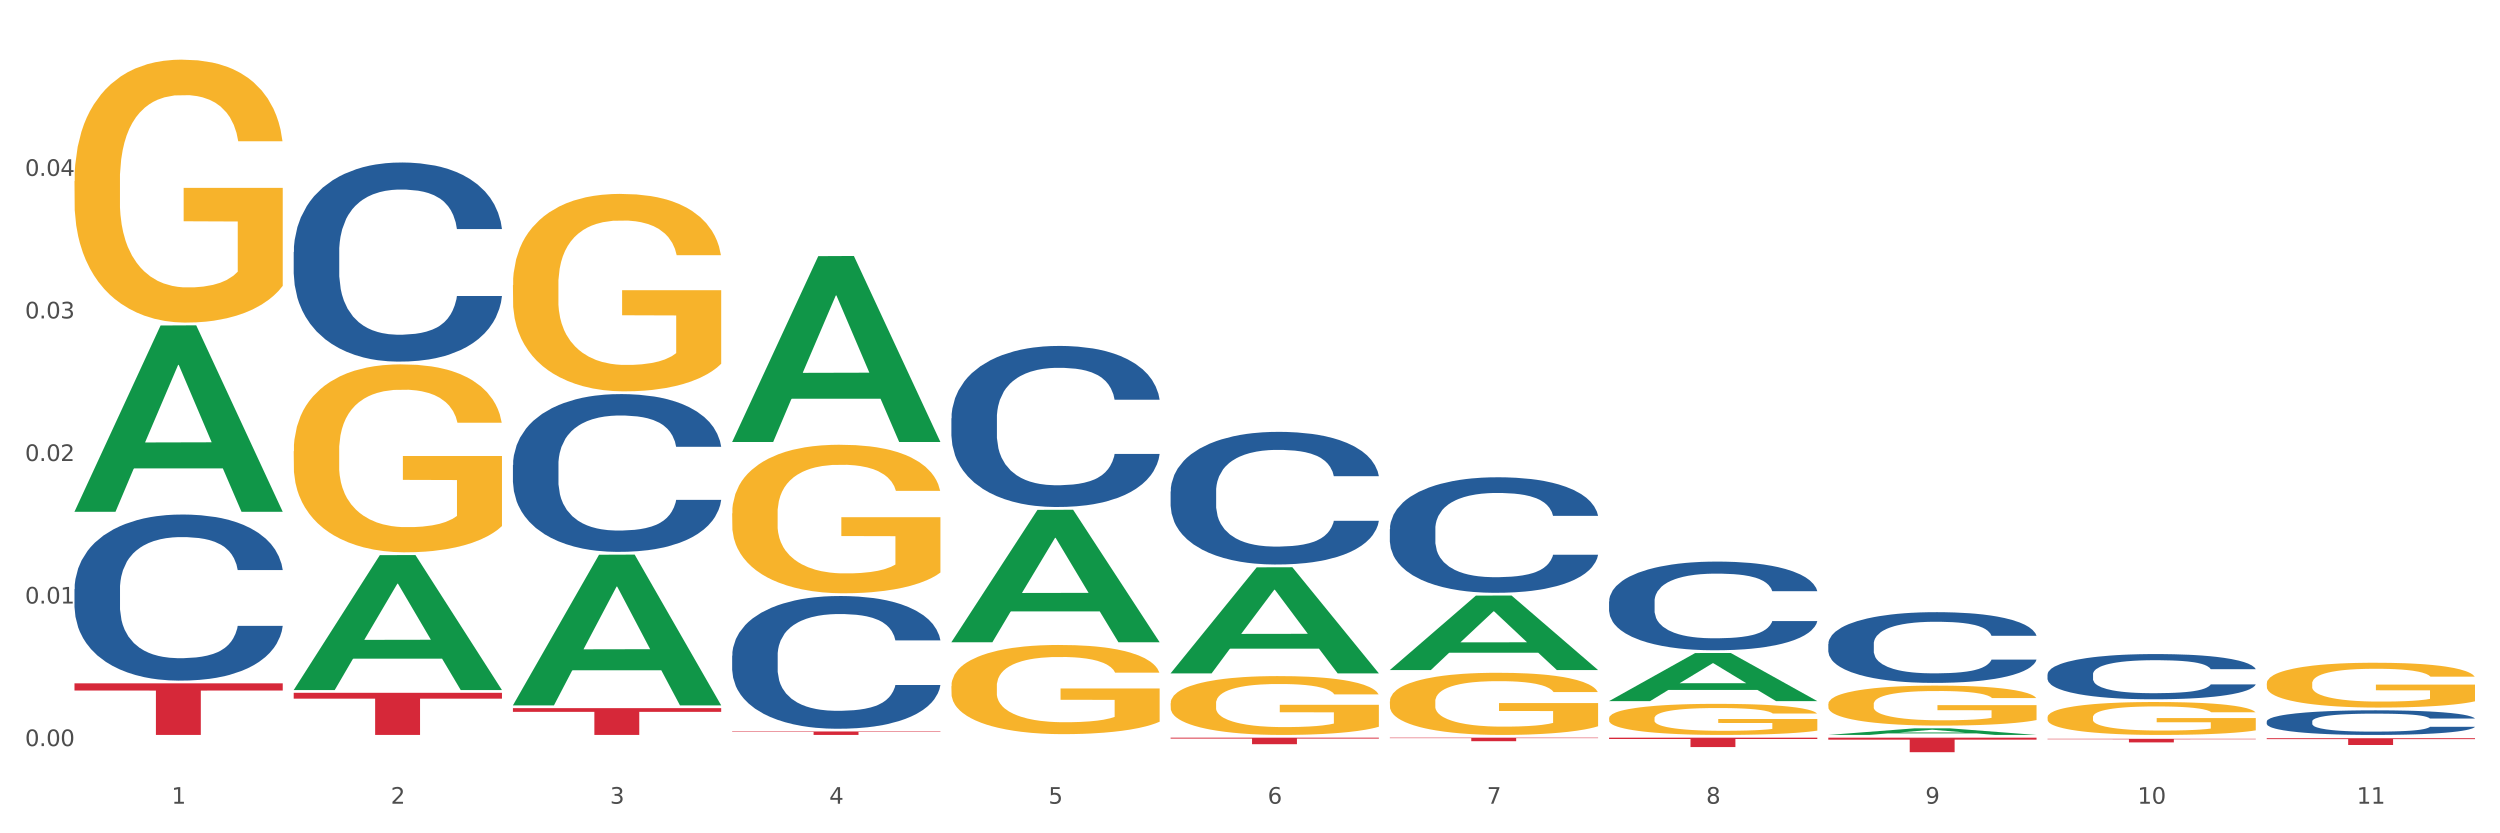 <?xml version="1.0" encoding="utf-8" standalone="no"?>
<!DOCTYPE svg PUBLIC "-//W3C//DTD SVG 1.1//EN"
  "http://www.w3.org/Graphics/SVG/1.1/DTD/svg11.dtd">
<svg xmlns:xlink="http://www.w3.org/1999/xlink" width="1080pt" height="360pt" viewBox="0 0 1080 360" xmlns="http://www.w3.org/2000/svg" version="1.1">
 <rect x="0" y="0" width="1080" height="360" fill="#333333" stroke="none"/>
 <defs>
  <style type="text/css">*{stroke-linejoin: round; stroke-linecap: butt}</style>
 </defs>
 <g id="figure_1">
  <g id="patch_1">
   <path d="M 0 360 
L 1080 360 
L 1080 0 
L 0 0 
z
" style="fill: #ffffff; stroke: #ffffff; stroke-linejoin: miter"/>
  </g>
  <g id="axes_1">
   <g id="matplotlib.axis_1">
    <g id="xtick_1">
     <g id="text_1">
      <!-- 1 -->
      <g style="fill: #4d4d4d" transform="translate(74.106 347.204) scale(0.096 -0.096)">
       <defs>
        <path id="DejaVuSans-31" d="M 794 531 
L 1825 531 
L 1825 4091 
L 703 3866 
L 703 4441 
L 1819 4666 
L 2450 4666 
L 2450 531 
L 3481 531 
L 3481 0 
L 794 0 
L 794 531 
z
" transform="scale(0.016)"/>
       </defs>
       <use xlink:href="#DejaVuSans-31"/>
      </g>
     </g>
    </g>
    <g id="xtick_2">
     <g id="text_2">
      <!-- 2 -->
      <g style="fill: #4d4d4d" transform="translate(168.812 347.204) scale(0.096 -0.096)">
       <defs>
        <path id="DejaVuSans-32" d="M 1228 531 
L 3431 531 
L 3431 0 
L 469 0 
L 469 531 
Q 828 903 1448 1529 
Q 2069 2156 2228 2338 
Q 2531 2678 2651 2914 
Q 2772 3150 2772 3378 
Q 2772 3750 2511 3984 
Q 2250 4219 1831 4219 
Q 1534 4219 1204 4116 
Q 875 4013 500 3803 
L 500 4441 
Q 881 4594 1212 4672 
Q 1544 4750 1819 4750 
Q 2544 4750 2975 4387 
Q 3406 4025 3406 3419 
Q 3406 3131 3298 2873 
Q 3191 2616 2906 2266 
Q 2828 2175 2409 1742 
Q 1991 1309 1228 531 
z
" transform="scale(0.016)"/>
       </defs>
       <use xlink:href="#DejaVuSans-32"/>
      </g>
     </g>
    </g>
    <g id="xtick_3">
     <g id="text_3">
      <!-- 3 -->
      <g style="fill: #4d4d4d" transform="translate(263.517 347.204) scale(0.096 -0.096)">
       <defs>
        <path id="DejaVuSans-33" d="M 2597 2516 
Q 3050 2419 3304 2112 
Q 3559 1806 3559 1356 
Q 3559 666 3084 287 
Q 2609 -91 1734 -91 
Q 1441 -91 1130 -33 
Q 819 25 488 141 
L 488 750 
Q 750 597 1062 519 
Q 1375 441 1716 441 
Q 2309 441 2620 675 
Q 2931 909 2931 1356 
Q 2931 1769 2642 2001 
Q 2353 2234 1838 2234 
L 1294 2234 
L 1294 2753 
L 1863 2753 
Q 2328 2753 2575 2939 
Q 2822 3125 2822 3475 
Q 2822 3834 2567 4026 
Q 2313 4219 1838 4219 
Q 1578 4219 1281 4162 
Q 984 4106 628 3988 
L 628 4550 
Q 988 4650 1302 4700 
Q 1616 4750 1894 4750 
Q 2613 4750 3031 4423 
Q 3450 4097 3450 3541 
Q 3450 3153 3228 2886 
Q 3006 2619 2597 2516 
z
" transform="scale(0.016)"/>
       </defs>
       <use xlink:href="#DejaVuSans-33"/>
      </g>
     </g>
    </g>
    <g id="xtick_4">
     <g id="text_4">
      <!-- 4 -->
      <g style="fill: #4d4d4d" transform="translate(358.223 347.204) scale(0.096 -0.096)">
       <defs>
        <path id="DejaVuSans-34" d="M 2419 4116 
L 825 1625 
L 2419 1625 
L 2419 4116 
z
M 2253 4666 
L 3047 4666 
L 3047 1625 
L 3713 1625 
L 3713 1100 
L 3047 1100 
L 3047 0 
L 2419 0 
L 2419 1100 
L 313 1100 
L 313 1709 
L 2253 4666 
z
" transform="scale(0.016)"/>
       </defs>
       <use xlink:href="#DejaVuSans-34"/>
      </g>
     </g>
    </g>
    <g id="xtick_5">
     <g id="text_5">
      <!-- 5 -->
      <g style="fill: #4d4d4d" transform="translate(452.928 347.204) scale(0.096 -0.096)">
       <defs>
        <path id="DejaVuSans-35" d="M 691 4666 
L 3169 4666 
L 3169 4134 
L 1269 4134 
L 1269 2991 
Q 1406 3038 1543 3061 
Q 1681 3084 1819 3084 
Q 2600 3084 3056 2656 
Q 3513 2228 3513 1497 
Q 3513 744 3044 326 
Q 2575 -91 1722 -91 
Q 1428 -91 1123 -41 
Q 819 9 494 109 
L 494 744 
Q 775 591 1075 516 
Q 1375 441 1709 441 
Q 2250 441 2565 725 
Q 2881 1009 2881 1497 
Q 2881 1984 2565 2268 
Q 2250 2553 1709 2553 
Q 1456 2553 1204 2497 
Q 953 2441 691 2322 
L 691 4666 
z
" transform="scale(0.016)"/>
       </defs>
       <use xlink:href="#DejaVuSans-35"/>
      </g>
     </g>
    </g>
    <g id="xtick_6">
     <g id="text_6">
      <!-- 6 -->
      <g style="fill: #4d4d4d" transform="translate(547.634 347.204) scale(0.096 -0.096)">
       <defs>
        <path id="DejaVuSans-36" d="M 2113 2584 
Q 1688 2584 1439 2293 
Q 1191 2003 1191 1497 
Q 1191 994 1439 701 
Q 1688 409 2113 409 
Q 2538 409 2786 701 
Q 3034 994 3034 1497 
Q 3034 2003 2786 2293 
Q 2538 2584 2113 2584 
z
M 3366 4563 
L 3366 3988 
Q 3128 4100 2886 4159 
Q 2644 4219 2406 4219 
Q 1781 4219 1451 3797 
Q 1122 3375 1075 2522 
Q 1259 2794 1537 2939 
Q 1816 3084 2150 3084 
Q 2853 3084 3261 2657 
Q 3669 2231 3669 1497 
Q 3669 778 3244 343 
Q 2819 -91 2113 -91 
Q 1303 -91 875 529 
Q 447 1150 447 2328 
Q 447 3434 972 4092 
Q 1497 4750 2381 4750 
Q 2619 4750 2861 4703 
Q 3103 4656 3366 4563 
z
" transform="scale(0.016)"/>
       </defs>
       <use xlink:href="#DejaVuSans-36"/>
      </g>
     </g>
    </g>
    <g id="xtick_7">
     <g id="text_7">
      <!-- 7 -->
      <g style="fill: #4d4d4d" transform="translate(642.339 347.204) scale(0.096 -0.096)">
       <defs>
        <path id="DejaVuSans-37" d="M 525 4666 
L 3525 4666 
L 3525 4397 
L 1831 0 
L 1172 0 
L 2766 4134 
L 525 4134 
L 525 4666 
z
" transform="scale(0.016)"/>
       </defs>
       <use xlink:href="#DejaVuSans-37"/>
      </g>
     </g>
    </g>
    <g id="xtick_8">
     <g id="text_8">
      <!-- 8 -->
      <g style="fill: #4d4d4d" transform="translate(737.044 347.204) scale(0.096 -0.096)">
       <defs>
        <path id="DejaVuSans-38" d="M 2034 2216 
Q 1584 2216 1326 1975 
Q 1069 1734 1069 1313 
Q 1069 891 1326 650 
Q 1584 409 2034 409 
Q 2484 409 2743 651 
Q 3003 894 3003 1313 
Q 3003 1734 2745 1975 
Q 2488 2216 2034 2216 
z
M 1403 2484 
Q 997 2584 770 2862 
Q 544 3141 544 3541 
Q 544 4100 942 4425 
Q 1341 4750 2034 4750 
Q 2731 4750 3128 4425 
Q 3525 4100 3525 3541 
Q 3525 3141 3298 2862 
Q 3072 2584 2669 2484 
Q 3125 2378 3379 2068 
Q 3634 1759 3634 1313 
Q 3634 634 3220 271 
Q 2806 -91 2034 -91 
Q 1263 -91 848 271 
Q 434 634 434 1313 
Q 434 1759 690 2068 
Q 947 2378 1403 2484 
z
M 1172 3481 
Q 1172 3119 1398 2916 
Q 1625 2713 2034 2713 
Q 2441 2713 2670 2916 
Q 2900 3119 2900 3481 
Q 2900 3844 2670 4047 
Q 2441 4250 2034 4250 
Q 1625 4250 1398 4047 
Q 1172 3844 1172 3481 
z
" transform="scale(0.016)"/>
       </defs>
       <use xlink:href="#DejaVuSans-38"/>
      </g>
     </g>
    </g>
    <g id="xtick_9">
     <g id="text_9">
      <!-- 9 -->
      <g style="fill: #4d4d4d" transform="translate(831.75 347.204) scale(0.096 -0.096)">
       <defs>
        <path id="DejaVuSans-39" d="M 703 97 
L 703 672 
Q 941 559 1184 500 
Q 1428 441 1663 441 
Q 2288 441 2617 861 
Q 2947 1281 2994 2138 
Q 2813 1869 2534 1725 
Q 2256 1581 1919 1581 
Q 1219 1581 811 2004 
Q 403 2428 403 3163 
Q 403 3881 828 4315 
Q 1253 4750 1959 4750 
Q 2769 4750 3195 4129 
Q 3622 3509 3622 2328 
Q 3622 1225 3098 567 
Q 2575 -91 1691 -91 
Q 1453 -91 1209 -44 
Q 966 3 703 97 
z
M 1959 2075 
Q 2384 2075 2632 2365 
Q 2881 2656 2881 3163 
Q 2881 3666 2632 3958 
Q 2384 4250 1959 4250 
Q 1534 4250 1286 3958 
Q 1038 3666 1038 3163 
Q 1038 2656 1286 2365 
Q 1534 2075 1959 2075 
z
" transform="scale(0.016)"/>
       </defs>
       <use xlink:href="#DejaVuSans-39"/>
      </g>
     </g>
    </g>
    <g id="xtick_10">
     <g id="text_10">
      <!-- 10 -->
      <g style="fill: #4d4d4d" transform="translate(923.401 347.204) scale(0.096 -0.096)">
       <defs>
        <path id="DejaVuSans-30" d="M 2034 4250 
Q 1547 4250 1301 3770 
Q 1056 3291 1056 2328 
Q 1056 1369 1301 889 
Q 1547 409 2034 409 
Q 2525 409 2770 889 
Q 3016 1369 3016 2328 
Q 3016 3291 2770 3770 
Q 2525 4250 2034 4250 
z
M 2034 4750 
Q 2819 4750 3233 4129 
Q 3647 3509 3647 2328 
Q 3647 1150 3233 529 
Q 2819 -91 2034 -91 
Q 1250 -91 836 529 
Q 422 1150 422 2328 
Q 422 3509 836 4129 
Q 1250 4750 2034 4750 
z
" transform="scale(0.016)"/>
       </defs>
       <use xlink:href="#DejaVuSans-31"/>
       <use xlink:href="#DejaVuSans-30" transform="translate(63.623 0)"/>
      </g>
     </g>
    </g>
    <g id="xtick_11">
     <g id="text_11">
      <!-- 11 -->
      <g style="fill: #4d4d4d" transform="translate(1018.107 347.204) scale(0.096 -0.096)">
       <use xlink:href="#DejaVuSans-31"/>
       <use xlink:href="#DejaVuSans-31" transform="translate(63.623 0)"/>
      </g>
     </g>
    </g>
    <g id="xtick_12"/>
    <g id="xtick_13"/>
    <g id="xtick_14"/>
    <g id="xtick_15"/>
    <g id="xtick_16"/>
    <g id="xtick_17"/>
    <g id="xtick_18"/>
    <g id="xtick_19"/>
    <g id="xtick_20"/>
    <g id="xtick_21"/>
   </g>
   <g id="matplotlib.axis_2">
    <g id="ytick_1">
     <g id="text_12">
      <!-- 0.00 -->
      <g style="fill: #4d4d4d" transform="translate(10.8 322.318) scale(0.096 -0.096)">
       <defs>
        <path id="DejaVuSans-2e" d="M 684 794 
L 1344 794 
L 1344 0 
L 684 0 
L 684 794 
z
" transform="scale(0.016)"/>
       </defs>
       <use xlink:href="#DejaVuSans-30"/>
       <use xlink:href="#DejaVuSans-2e" transform="translate(63.623 0)"/>
       <use xlink:href="#DejaVuSans-30" transform="translate(95.41 0)"/>
       <use xlink:href="#DejaVuSans-30" transform="translate(159.033 0)"/>
      </g>
     </g>
    </g>
    <g id="ytick_2">
     <g id="text_13">
      <!-- 0.01 -->
      <g style="fill: #4d4d4d" transform="translate(10.8 260.734) scale(0.096 -0.096)">
       <use xlink:href="#DejaVuSans-30"/>
       <use xlink:href="#DejaVuSans-2e" transform="translate(63.623 0)"/>
       <use xlink:href="#DejaVuSans-30" transform="translate(95.41 0)"/>
       <use xlink:href="#DejaVuSans-31" transform="translate(159.033 0)"/>
      </g>
     </g>
    </g>
    <g id="ytick_3">
     <g id="text_14">
      <!-- 0.02 -->
      <g style="fill: #4d4d4d" transform="translate(10.8 199.15) scale(0.096 -0.096)">
       <use xlink:href="#DejaVuSans-30"/>
       <use xlink:href="#DejaVuSans-2e" transform="translate(63.623 0)"/>
       <use xlink:href="#DejaVuSans-30" transform="translate(95.41 0)"/>
       <use xlink:href="#DejaVuSans-32" transform="translate(159.033 0)"/>
      </g>
     </g>
    </g>
    <g id="ytick_4">
     <g id="text_15">
      <!-- 0.03 -->
      <g style="fill: #4d4d4d" transform="translate(10.8 137.565) scale(0.096 -0.096)">
       <use xlink:href="#DejaVuSans-30"/>
       <use xlink:href="#DejaVuSans-2e" transform="translate(63.623 0)"/>
       <use xlink:href="#DejaVuSans-30" transform="translate(95.41 0)"/>
       <use xlink:href="#DejaVuSans-33" transform="translate(159.033 0)"/>
      </g>
     </g>
    </g>
    <g id="ytick_5">
     <g id="text_16">
      <!-- 0.04 -->
      <g style="fill: #4d4d4d" transform="translate(10.8 75.981) scale(0.096 -0.096)">
       <use xlink:href="#DejaVuSans-30"/>
       <use xlink:href="#DejaVuSans-2e" transform="translate(63.623 0)"/>
       <use xlink:href="#DejaVuSans-30" transform="translate(95.41 0)"/>
       <use xlink:href="#DejaVuSans-34" transform="translate(159.033 0)"/>
      </g>
     </g>
    </g>
    <g id="ytick_6"/>
    <g id="ytick_7"/>
    <g id="ytick_8"/>
    <g id="ytick_9"/>
    <g id="ytick_10"/>
   </g>
   <g id="PolyCollection_1">
    <path d="M 32.175 220.947 
L 32.268 220.872 
L 69.369 140.612 
L 84.766 140.537 
L 122.145 221.099 
L 104.337 221.099 
L 96.267 202.339 
L 57.96 202.339 
L 57.682 202.641 
L 49.891 221.099 
L 32.175 221.099 
L 32.175 220.947 
L 62.783 191.143 
L 91.444 191.068 
L 77.253 157.708 
L 77.067 157.557 
L 76.882 157.784 
L 62.691 191.068 
L 62.783 191.143 
L 32.175 220.947 
z
" clip-path="url(#p8999303607)" style="fill: #109648"/>
    <path d="M 884.524 319.158 
L 974.495 319.158 
L 974.495 319.376 
L 939.103 319.378 
L 939.103 320.727 
L 919.702 320.727 
L 919.702 319.378 
L 884.524 319.376 
L 884.524 319.16 
L 884.524 319.158 
z
" clip-path="url(#p8999303607)" style="fill: #d62839"/>
    <path d="M 789.819 318.671 
L 879.789 318.671 
L 879.789 319.543 
L 844.398 319.549 
L 844.398 324.95 
L 824.997 324.95 
L 824.997 319.549 
L 789.819 319.543 
L 789.819 318.677 
L 789.819 318.671 
z
" clip-path="url(#p8999303607)" style="fill: #d62839"/>
    <path d="M 695.113 318.671 
L 785.084 318.671 
L 785.084 319.237 
L 749.692 319.24 
L 749.692 322.742 
L 730.291 322.742 
L 730.291 319.24 
L 695.113 319.237 
L 695.113 318.675 
L 695.113 318.671 
z
" clip-path="url(#p8999303607)" style="fill: #d62839"/>
    <path d="M 600.408 318.671 
L 690.378 318.671 
L 690.378 318.881 
L 654.987 318.883 
L 654.987 320.186 
L 635.586 320.186 
L 635.586 318.883 
L 600.408 318.881 
L 600.408 318.672 
L 600.408 318.671 
z
" clip-path="url(#p8999303607)" style="fill: #d62839"/>
    <path d="M 505.702 318.671 
L 595.673 318.671 
L 595.673 319.062 
L 560.281 319.065 
L 560.281 321.486 
L 540.88 321.486 
L 540.88 319.065 
L 505.702 319.062 
L 505.702 318.673 
L 505.702 318.671 
z
" clip-path="url(#p8999303607)" style="fill: #d62839"/>
    <path d="M 316.291 315.997 
L 406.262 315.997 
L 406.262 316.205 
L 370.871 316.207 
L 370.871 317.499 
L 351.469 317.499 
L 351.469 316.207 
L 316.291 316.205 
L 316.291 315.998 
L 316.291 315.997 
z
" clip-path="url(#p8999303607)" style="fill: #d62839"/>
    <path d="M 221.586 305.901 
L 311.556 305.901 
L 311.556 307.513 
L 276.165 307.524 
L 276.165 317.499 
L 256.764 317.499 
L 256.764 307.524 
L 221.586 307.513 
L 221.586 305.912 
L 221.586 305.901 
z
" clip-path="url(#p8999303607)" style="fill: #d62839"/>
    <path d="M 126.88 299.29 
L 216.851 299.29 
L 216.851 301.821 
L 181.46 301.838 
L 181.46 317.499 
L 162.058 317.499 
L 162.058 301.838 
L 126.88 301.821 
L 126.88 299.307 
L 126.88 299.29 
z
" clip-path="url(#p8999303607)" style="fill: #d62839"/>
    <path d="M 32.175 295.208 
L 122.145 295.208 
L 122.145 298.306 
L 86.754 298.327 
L 86.754 317.499 
L 67.353 317.499 
L 67.353 298.327 
L 32.175 298.306 
L 32.175 295.229 
L 32.175 295.208 
z
" clip-path="url(#p8999303607)" style="fill: #d62839"/>
    <path d="M 32.175 78.257 
L 32.281 78.153 
L 32.281 74.418 
L 32.494 71.202 
L 33.556 63.421 
L 35.149 56.988 
L 36.318 53.564 
L 37.486 50.763 
L 38.867 47.962 
L 40.567 45.057 
L 43.647 40.803 
L 45.559 38.624 
L 47.896 36.342 
L 52.145 33.022 
L 55.225 31.154 
L 58.412 29.598 
L 63.617 27.731 
L 67.016 26.901 
L 70.627 26.278 
L 74.983 25.863 
L 78.275 25.759 
L 85.499 26.071 
L 91.659 27.004 
L 94.634 27.731 
L 98.458 28.976 
L 100.476 29.806 
L 103.769 31.466 
L 107.168 33.644 
L 109.505 35.512 
L 113.01 39.039 
L 115.666 42.567 
L 118.109 46.924 
L 119.383 49.933 
L 120.339 52.734 
L 121.189 55.951 
L 122.039 61.034 
L 102.919 61.034 
L 102.175 57.403 
L 101.007 53.979 
L 99.307 50.659 
L 97.82 48.584 
L 95.271 45.991 
L 92.934 44.331 
L 90.491 43.086 
L 87.517 42.048 
L 85.18 41.529 
L 81.887 41.114 
L 75.407 41.218 
L 71.052 42.048 
L 68.078 43.086 
L 66.166 44.019 
L 64.467 45.057 
L 62.555 46.509 
L 60.324 48.688 
L 58.731 50.659 
L 57.137 53.149 
L 55.863 55.639 
L 54.694 58.544 
L 53.738 61.657 
L 52.995 64.873 
L 52.357 68.816 
L 51.826 75.352 
L 51.826 89.565 
L 52.039 92.782 
L 52.57 97.035 
L 53.207 100.252 
L 54.269 104.09 
L 55.225 106.684 
L 57.031 110.419 
L 59.049 113.531 
L 60.643 115.503 
L 62.236 117.163 
L 64.998 119.445 
L 68.078 121.313 
L 70.734 122.454 
L 74.345 123.491 
L 76.788 123.906 
L 78.913 124.114 
L 84.118 124.114 
L 87.835 123.803 
L 91.978 123.076 
L 95.165 122.143 
L 97.82 121.001 
L 100.795 119.134 
L 102.707 117.37 
L 102.707 95.687 
L 79.338 95.583 
L 79.338 81.162 
L 122.145 81.162 
L 122.145 123.491 
L 120.339 125.67 
L 118.321 127.641 
L 116.197 129.405 
L 113.01 131.584 
L 109.186 133.659 
L 105.787 135.111 
L 102.175 136.356 
L 97.927 137.498 
L 92.403 138.535 
L 89.004 138.95 
L 84.755 139.261 
L 79.763 139.365 
L 75.407 139.158 
L 71.159 138.639 
L 66.697 137.705 
L 62.342 136.356 
L 59.049 135.008 
L 55.756 133.348 
L 52.251 131.169 
L 49.489 129.094 
L 47.365 127.226 
L 45.028 124.84 
L 42.479 121.728 
L 40.567 118.926 
L 38.867 116.021 
L 37.061 112.287 
L 35.787 109.07 
L 34.512 105.024 
L 33.768 102.015 
L 32.919 97.347 
L 32.281 90.81 
L 32.175 78.257 
z
" clip-path="url(#p8999303607)" style="fill: #f7b32b"/>
    <path d="M 32.175 254.516 
L 32.281 254.45 
L 32.281 252.615 
L 32.6 250.125 
L 33.77 245.537 
L 35.259 242.063 
L 37.811 238 
L 39.194 236.296 
L 41.002 234.395 
L 44.724 231.315 
L 48.978 228.693 
L 51.956 227.251 
L 54.189 226.334 
L 59.187 224.695 
L 62.059 223.974 
L 65.036 223.384 
L 67.589 222.991 
L 71.843 222.532 
L 75.246 222.336 
L 79.181 222.27 
L 82.477 222.336 
L 86.838 222.598 
L 93.219 223.384 
L 95.665 223.843 
L 98.961 224.63 
L 102.365 225.678 
L 105.13 226.727 
L 108.32 228.234 
L 111.617 230.201 
L 114.807 232.691 
L 117.041 234.985 
L 118.848 237.41 
L 120.444 240.359 
L 121.613 243.571 
L 122.145 246.258 
L 102.684 246.258 
L 102.152 243.833 
L 101.088 241.211 
L 100.025 239.442 
L 98.855 238 
L 97.047 236.361 
L 95.452 235.313 
L 92.793 234.067 
L 90.347 233.281 
L 88.327 232.822 
L 85.881 232.429 
L 80.67 232.036 
L 76.947 232.036 
L 74.608 232.167 
L 71.736 232.494 
L 69.29 232.953 
L 66.419 233.74 
L 64.186 234.592 
L 61.952 235.706 
L 60.676 236.492 
L 58.762 237.934 
L 57.486 239.114 
L 55.784 241.146 
L 54.827 242.588 
L 53.126 246.323 
L 52.381 249.076 
L 52.062 250.977 
L 51.849 253.074 
L 51.849 263.298 
L 52.487 267.886 
L 53.019 269.852 
L 53.87 272.081 
L 55.465 274.964 
L 57.805 277.783 
L 60.251 279.814 
L 62.271 281.06 
L 64.186 281.977 
L 66.1 282.698 
L 68.44 283.354 
L 70.354 283.747 
L 73.225 284.14 
L 76.628 284.337 
L 79.287 284.337 
L 84.711 284.009 
L 87.157 283.681 
L 89.496 283.222 
L 92.049 282.502 
L 94.069 281.715 
L 95.239 281.125 
L 97.153 279.88 
L 98.642 278.569 
L 99.919 277.062 
L 100.769 275.751 
L 101.726 273.785 
L 102.471 271.556 
L 102.684 270.377 
L 122.145 270.377 
L 121.72 272.736 
L 120.975 275.03 
L 119.487 278.11 
L 118.317 279.88 
L 116.509 282.043 
L 114.595 283.878 
L 111.936 285.91 
L 109.49 287.417 
L 106.937 288.728 
L 104.172 289.908 
L 99.174 291.546 
L 97.366 292.005 
L 93.538 292.791 
L 90.56 293.25 
L 86.2 293.709 
L 81.733 293.971 
L 77.054 294.037 
L 72.906 293.905 
L 68.333 293.512 
L 65.462 293.119 
L 62.271 292.529 
L 58.549 291.612 
L 55.04 290.497 
L 51.743 289.187 
L 48.659 287.679 
L 45.788 285.975 
L 42.065 283.157 
L 39.3 280.404 
L 37.28 277.848 
L 35.897 275.685 
L 34.515 272.933 
L 33.77 271.032 
L 32.6 266.444 
L 32.175 262.184 
L 32.175 254.516 
z
" clip-path="url(#p8999303607)" style="fill: #255c99"/>
    <path d="M 126.88 108.85 
L 126.987 108.771 
L 126.987 106.571 
L 127.306 103.586 
L 128.476 98.086 
L 129.965 93.923 
L 132.517 89.052 
L 133.899 87.009 
L 135.707 84.73 
L 139.43 81.038 
L 143.683 77.895 
L 146.661 76.167 
L 148.894 75.067 
L 153.893 73.103 
L 156.764 72.239 
L 159.742 71.532 
L 162.294 71.06 
L 166.548 70.51 
L 169.951 70.275 
L 173.886 70.196 
L 177.183 70.275 
L 181.543 70.589 
L 187.924 71.532 
L 190.37 72.082 
L 193.667 73.024 
L 197.07 74.281 
L 199.835 75.538 
L 203.025 77.345 
L 206.322 79.702 
L 209.513 82.688 
L 211.746 85.438 
L 213.554 88.344 
L 215.149 91.88 
L 216.319 95.73 
L 216.851 98.951 
L 197.389 98.951 
L 196.857 96.044 
L 195.794 92.901 
L 194.73 90.78 
L 193.561 89.052 
L 191.753 87.087 
L 190.157 85.83 
L 187.499 84.338 
L 185.053 83.395 
L 183.032 82.845 
L 180.586 82.374 
L 175.375 81.902 
L 171.653 81.902 
L 169.313 82.059 
L 166.442 82.452 
L 163.996 83.002 
L 161.124 83.945 
L 158.891 84.966 
L 156.658 86.302 
L 155.382 87.245 
L 153.467 88.973 
L 152.191 90.387 
L 150.49 92.823 
L 149.533 94.551 
L 147.831 99.029 
L 147.087 102.329 
L 146.768 104.607 
L 146.555 107.121 
L 146.555 119.378 
L 147.193 124.877 
L 147.725 127.234 
L 148.575 129.905 
L 150.171 133.362 
L 152.51 136.74 
L 154.956 139.176 
L 156.977 140.669 
L 158.891 141.769 
L 160.805 142.633 
L 163.145 143.418 
L 165.059 143.89 
L 167.931 144.361 
L 171.334 144.597 
L 173.993 144.597 
L 179.416 144.204 
L 181.862 143.811 
L 184.202 143.261 
L 186.754 142.397 
L 188.775 141.454 
L 189.945 140.747 
L 191.859 139.254 
L 193.348 137.683 
L 194.624 135.876 
L 195.475 134.305 
L 196.432 131.948 
L 197.176 129.277 
L 197.389 127.863 
L 216.851 127.863 
L 216.425 130.691 
L 215.681 133.441 
L 214.192 137.133 
L 213.022 139.254 
L 211.214 141.847 
L 209.3 144.047 
L 206.641 146.482 
L 204.195 148.289 
L 201.643 149.861 
L 198.878 151.275 
L 193.88 153.239 
L 192.072 153.789 
L 188.243 154.732 
L 185.265 155.282 
L 180.905 155.832 
L 176.439 156.146 
L 171.759 156.224 
L 167.612 156.067 
L 163.039 155.596 
L 160.167 155.125 
L 156.977 154.417 
L 153.255 153.318 
L 149.745 151.982 
L 146.448 150.411 
L 143.364 148.604 
L 140.493 146.561 
L 136.771 143.183 
L 134.006 139.883 
L 131.985 136.819 
L 130.603 134.226 
L 129.22 130.927 
L 128.476 128.648 
L 127.306 123.149 
L 126.88 118.042 
L 126.88 108.85 
z
" clip-path="url(#p8999303607)" style="fill: #255c99"/>
    <path d="M 221.586 200.872 
L 221.692 200.81 
L 221.692 199.066 
L 222.011 196.701 
L 223.181 192.342 
L 224.67 189.043 
L 227.222 185.183 
L 228.605 183.564 
L 230.413 181.758 
L 234.135 178.832 
L 238.389 176.342 
L 241.367 174.972 
L 243.6 174.1 
L 248.598 172.544 
L 251.47 171.859 
L 254.447 171.299 
L 257 170.925 
L 261.254 170.489 
L 264.657 170.303 
L 268.592 170.24 
L 271.888 170.303 
L 276.249 170.552 
L 282.63 171.299 
L 285.076 171.735 
L 288.372 172.482 
L 291.775 173.478 
L 294.541 174.474 
L 297.731 175.906 
L 301.028 177.774 
L 304.218 180.14 
L 306.451 182.319 
L 308.259 184.622 
L 309.855 187.424 
L 311.024 190.475 
L 311.556 193.027 
L 292.095 193.027 
L 291.563 190.724 
L 290.499 188.233 
L 289.436 186.552 
L 288.266 185.183 
L 286.458 183.626 
L 284.863 182.63 
L 282.204 181.447 
L 279.758 180.7 
L 277.738 180.264 
L 275.292 179.891 
L 270.081 179.517 
L 266.358 179.517 
L 264.019 179.642 
L 261.147 179.953 
L 258.701 180.389 
L 255.83 181.136 
L 253.597 181.945 
L 251.363 183.004 
L 250.087 183.751 
L 248.173 185.12 
L 246.897 186.241 
L 245.195 188.171 
L 244.238 189.541 
L 242.536 193.089 
L 241.792 195.704 
L 241.473 197.51 
L 241.26 199.502 
L 241.26 209.215 
L 241.898 213.573 
L 242.43 215.44 
L 243.281 217.557 
L 244.876 220.297 
L 247.216 222.974 
L 249.662 224.904 
L 251.682 226.087 
L 253.597 226.958 
L 255.511 227.643 
L 257.851 228.266 
L 259.765 228.639 
L 262.636 229.013 
L 266.039 229.2 
L 268.698 229.2 
L 274.122 228.888 
L 276.568 228.577 
L 278.907 228.141 
L 281.46 227.456 
L 283.48 226.709 
L 284.65 226.149 
L 286.564 224.966 
L 288.053 223.721 
L 289.329 222.289 
L 290.18 221.044 
L 291.137 219.176 
L 291.882 217.059 
L 292.095 215.939 
L 311.556 215.939 
L 311.131 218.18 
L 310.386 220.359 
L 308.897 223.285 
L 307.728 224.966 
L 305.92 227.021 
L 304.005 228.764 
L 301.347 230.694 
L 298.901 232.126 
L 296.348 233.371 
L 293.583 234.492 
L 288.585 236.048 
L 286.777 236.484 
L 282.949 237.231 
L 279.971 237.667 
L 275.611 238.103 
L 271.144 238.352 
L 266.465 238.414 
L 262.317 238.29 
L 257.744 237.916 
L 254.873 237.542 
L 251.682 236.982 
L 247.96 236.111 
L 244.451 235.052 
L 241.154 233.807 
L 238.07 232.375 
L 235.198 230.756 
L 231.476 228.079 
L 228.711 225.464 
L 226.691 223.036 
L 225.308 220.982 
L 223.926 218.367 
L 223.181 216.561 
L 222.011 212.203 
L 221.586 208.156 
L 221.586 200.872 
z
" clip-path="url(#p8999303607)" style="fill: #255c99"/>
    <path d="M 979.23 311.634 
L 979.336 311.624 
L 979.336 311.351 
L 979.655 310.982 
L 980.825 310.301 
L 982.314 309.785 
L 984.866 309.182 
L 986.249 308.929 
L 988.057 308.647 
L 991.779 308.19 
L 996.033 307.801 
L 999.01 307.587 
L 1001.244 307.451 
L 1006.242 307.208 
L 1009.114 307.101 
L 1012.091 307.013 
L 1014.644 306.955 
L 1018.898 306.887 
L 1022.301 306.857 
L 1026.236 306.848 
L 1029.532 306.857 
L 1033.893 306.896 
L 1040.273 307.013 
L 1042.719 307.081 
L 1046.016 307.198 
L 1049.419 307.353 
L 1052.184 307.509 
L 1055.375 307.733 
L 1058.672 308.025 
L 1061.862 308.394 
L 1064.095 308.735 
L 1065.903 309.095 
L 1067.498 309.532 
L 1068.668 310.009 
L 1069.2 310.408 
L 1049.738 310.408 
L 1049.207 310.048 
L 1048.143 309.659 
L 1047.08 309.396 
L 1045.91 309.182 
L 1044.102 308.939 
L 1042.507 308.783 
L 1039.848 308.599 
L 1037.402 308.482 
L 1035.381 308.414 
L 1032.935 308.355 
L 1027.724 308.297 
L 1024.002 308.297 
L 1021.663 308.316 
L 1018.791 308.365 
L 1016.345 308.433 
L 1013.474 308.55 
L 1011.24 308.676 
L 1009.007 308.842 
L 1007.731 308.959 
L 1005.817 309.173 
L 1004.541 309.348 
L 1002.839 309.649 
L 1001.882 309.863 
L 1000.18 310.418 
L 999.436 310.826 
L 999.117 311.108 
L 998.904 311.42 
L 998.904 312.937 
L 999.542 313.618 
L 1000.074 313.91 
L 1000.925 314.241 
L 1002.52 314.669 
L 1004.86 315.087 
L 1007.306 315.388 
L 1009.326 315.573 
L 1011.24 315.709 
L 1013.155 315.816 
L 1015.494 315.914 
L 1017.409 315.972 
L 1020.28 316.03 
L 1023.683 316.06 
L 1026.342 316.06 
L 1031.766 316.011 
L 1034.212 315.962 
L 1036.551 315.894 
L 1039.104 315.787 
L 1041.124 315.67 
L 1042.294 315.583 
L 1044.208 315.398 
L 1045.697 315.204 
L 1046.973 314.98 
L 1047.824 314.785 
L 1048.781 314.493 
L 1049.526 314.163 
L 1049.738 313.988 
L 1069.2 313.988 
L 1068.775 314.338 
L 1068.03 314.678 
L 1066.541 315.135 
L 1065.371 315.398 
L 1063.564 315.719 
L 1061.649 315.991 
L 1058.991 316.293 
L 1056.545 316.517 
L 1053.992 316.711 
L 1051.227 316.886 
L 1046.229 317.13 
L 1044.421 317.198 
L 1040.592 317.314 
L 1037.615 317.382 
L 1033.254 317.451 
L 1028.788 317.489 
L 1024.109 317.499 
L 1019.961 317.48 
L 1015.388 317.421 
L 1012.517 317.363 
L 1009.326 317.275 
L 1005.604 317.139 
L 1002.095 316.974 
L 998.798 316.779 
L 995.714 316.556 
L 992.842 316.303 
L 989.12 315.884 
L 986.355 315.476 
L 984.334 315.097 
L 982.952 314.776 
L 981.569 314.367 
L 980.825 314.085 
L 979.655 313.404 
L 979.23 312.772 
L 979.23 311.634 
z
" clip-path="url(#p8999303607)" style="fill: #255c99"/>
    <path d="M 884.524 291.334 
L 884.631 291.317 
L 884.631 290.817 
L 884.95 290.139 
L 886.12 288.889 
L 887.608 287.944 
L 890.161 286.837 
L 891.543 286.373 
L 893.351 285.855 
L 897.073 285.017 
L 901.327 284.303 
L 904.305 283.91 
L 906.538 283.66 
L 911.537 283.214 
L 914.408 283.018 
L 917.386 282.857 
L 919.938 282.75 
L 924.192 282.625 
L 927.595 282.572 
L 931.53 282.554 
L 934.827 282.572 
L 939.187 282.643 
L 945.568 282.857 
L 948.014 282.982 
L 951.311 283.196 
L 954.714 283.482 
L 957.479 283.767 
L 960.669 284.178 
L 963.966 284.713 
L 967.157 285.391 
L 969.39 286.016 
L 971.198 286.676 
L 972.793 287.479 
L 973.963 288.354 
L 974.495 289.086 
L 955.033 289.086 
L 954.501 288.425 
L 953.438 287.712 
L 952.374 287.23 
L 951.204 286.837 
L 949.396 286.391 
L 947.801 286.105 
L 945.143 285.766 
L 942.697 285.552 
L 940.676 285.427 
L 938.23 285.32 
L 933.019 285.213 
L 929.297 285.213 
L 926.957 285.249 
L 924.086 285.338 
L 921.64 285.463 
L 918.768 285.677 
L 916.535 285.909 
L 914.302 286.212 
L 913.026 286.427 
L 911.111 286.819 
L 909.835 287.14 
L 908.134 287.694 
L 907.176 288.086 
L 905.475 289.104 
L 904.73 289.853 
L 904.411 290.371 
L 904.199 290.942 
L 904.199 293.726 
L 904.837 294.975 
L 905.368 295.511 
L 906.219 296.117 
L 907.814 296.903 
L 910.154 297.67 
L 912.6 298.223 
L 914.621 298.562 
L 916.535 298.812 
L 918.449 299.008 
L 920.789 299.187 
L 922.703 299.294 
L 925.575 299.401 
L 928.978 299.455 
L 931.636 299.455 
L 937.06 299.365 
L 939.506 299.276 
L 941.846 299.151 
L 944.398 298.955 
L 946.419 298.741 
L 947.589 298.58 
L 949.503 298.241 
L 950.992 297.884 
L 952.268 297.474 
L 953.119 297.117 
L 954.076 296.581 
L 954.82 295.975 
L 955.033 295.653 
L 974.495 295.653 
L 974.069 296.296 
L 973.325 296.92 
L 971.836 297.759 
L 970.666 298.241 
L 968.858 298.83 
L 966.944 299.33 
L 964.285 299.883 
L 961.839 300.293 
L 959.287 300.65 
L 956.522 300.972 
L 951.523 301.418 
L 949.715 301.543 
L 945.887 301.757 
L 942.909 301.882 
L 938.549 302.007 
L 934.082 302.078 
L 929.403 302.096 
L 925.256 302.06 
L 920.683 301.953 
L 917.811 301.846 
L 914.621 301.685 
L 910.899 301.436 
L 907.389 301.132 
L 904.092 300.775 
L 901.008 300.365 
L 898.137 299.901 
L 894.415 299.133 
L 891.65 298.384 
L 889.629 297.688 
L 888.246 297.099 
L 886.864 296.349 
L 886.12 295.832 
L 884.95 294.582 
L 884.524 293.422 
L 884.524 291.334 
z
" clip-path="url(#p8999303607)" style="fill: #255c99"/>
    <path d="M 789.819 278.184 
L 789.925 278.157 
L 789.925 277.375 
L 790.244 276.315 
L 791.414 274.361 
L 792.903 272.882 
L 795.455 271.151 
L 796.838 270.426 
L 798.646 269.616 
L 802.368 268.305 
L 806.622 267.188 
L 809.6 266.574 
L 811.833 266.184 
L 816.831 265.486 
L 819.703 265.179 
L 822.68 264.928 
L 825.233 264.76 
L 829.487 264.565 
L 832.89 264.481 
L 836.825 264.453 
L 840.121 264.481 
L 844.482 264.593 
L 850.862 264.928 
L 853.308 265.123 
L 856.605 265.458 
L 860.008 265.905 
L 862.773 266.351 
L 865.964 266.993 
L 869.261 267.83 
L 872.451 268.891 
L 874.684 269.868 
L 876.492 270.9 
L 878.087 272.156 
L 879.257 273.524 
L 879.789 274.668 
L 860.327 274.668 
L 859.796 273.635 
L 858.732 272.519 
L 857.669 271.765 
L 856.499 271.151 
L 854.691 270.454 
L 853.096 270.007 
L 850.437 269.477 
L 847.991 269.142 
L 845.97 268.947 
L 843.524 268.779 
L 838.313 268.612 
L 834.591 268.612 
L 832.252 268.668 
L 829.38 268.807 
L 826.934 269.002 
L 824.063 269.337 
L 821.83 269.7 
L 819.596 270.175 
L 818.32 270.51 
L 816.406 271.124 
L 815.13 271.626 
L 813.428 272.491 
L 812.471 273.105 
L 810.769 274.696 
L 810.025 275.868 
L 809.706 276.677 
L 809.493 277.57 
L 809.493 281.924 
L 810.131 283.878 
L 810.663 284.715 
L 811.514 285.664 
L 813.109 286.892 
L 815.449 288.092 
L 817.895 288.957 
L 819.915 289.488 
L 821.83 289.878 
L 823.744 290.185 
L 826.083 290.464 
L 827.998 290.632 
L 830.869 290.799 
L 834.272 290.883 
L 836.931 290.883 
L 842.355 290.743 
L 844.801 290.604 
L 847.14 290.409 
L 849.693 290.102 
L 851.713 289.767 
L 852.883 289.515 
L 854.797 288.985 
L 856.286 288.427 
L 857.562 287.785 
L 858.413 287.227 
L 859.37 286.39 
L 860.115 285.441 
L 860.327 284.938 
L 879.789 284.938 
L 879.364 285.943 
L 878.619 286.92 
L 877.13 288.232 
L 875.961 288.985 
L 874.153 289.906 
L 872.238 290.688 
L 869.58 291.553 
L 867.134 292.195 
L 864.581 292.753 
L 861.816 293.255 
L 856.818 293.953 
L 855.01 294.148 
L 851.181 294.483 
L 848.204 294.679 
L 843.843 294.874 
L 839.377 294.986 
L 834.698 295.014 
L 830.55 294.958 
L 825.977 294.79 
L 823.106 294.623 
L 819.915 294.372 
L 816.193 293.981 
L 812.684 293.506 
L 809.387 292.948 
L 806.303 292.306 
L 803.431 291.581 
L 799.709 290.381 
L 796.944 289.208 
L 794.924 288.12 
L 793.541 287.199 
L 792.158 286.027 
L 791.414 285.218 
L 790.244 283.264 
L 789.819 281.45 
L 789.819 278.184 
z
" clip-path="url(#p8999303607)" style="fill: #255c99"/>
    <path d="M 695.113 259.821 
L 695.22 259.786 
L 695.22 258.806 
L 695.539 257.477 
L 696.709 255.027 
L 698.197 253.172 
L 700.75 251.003 
L 702.132 250.093 
L 703.94 249.078 
L 707.662 247.434 
L 711.916 246.034 
L 714.894 245.264 
L 717.127 244.774 
L 722.126 243.899 
L 724.997 243.514 
L 727.975 243.199 
L 730.527 242.989 
L 734.781 242.744 
L 738.184 242.639 
L 742.119 242.604 
L 745.416 242.639 
L 749.776 242.779 
L 756.157 243.199 
L 758.603 243.444 
L 761.9 243.864 
L 765.303 244.424 
L 768.068 244.984 
L 771.258 245.789 
L 774.555 246.839 
L 777.746 248.168 
L 779.979 249.393 
L 781.787 250.688 
L 783.382 252.263 
L 784.552 253.977 
L 785.084 255.412 
L 765.622 255.412 
L 765.09 254.117 
L 764.027 252.717 
L 762.963 251.773 
L 761.793 251.003 
L 759.985 250.128 
L 758.39 249.568 
L 755.732 248.903 
L 753.286 248.483 
L 751.265 248.238 
L 748.819 248.028 
L 743.608 247.818 
L 739.886 247.818 
L 737.546 247.888 
L 734.675 248.063 
L 732.229 248.308 
L 729.357 248.728 
L 727.124 249.183 
L 724.891 249.778 
L 723.615 250.198 
L 721.7 250.968 
L 720.424 251.598 
L 718.723 252.682 
L 717.765 253.452 
L 716.064 255.447 
L 715.319 256.917 
L 715 257.931 
L 714.788 259.051 
L 714.788 264.51 
L 715.426 266.96 
L 715.958 268.009 
L 716.808 269.199 
L 718.404 270.739 
L 720.743 272.244 
L 723.189 273.328 
L 725.21 273.993 
L 727.124 274.483 
L 729.038 274.868 
L 731.378 275.218 
L 733.292 275.428 
L 736.164 275.638 
L 739.567 275.743 
L 742.225 275.743 
L 747.649 275.568 
L 750.095 275.393 
L 752.435 275.148 
L 754.987 274.763 
L 757.008 274.343 
L 758.178 274.028 
L 760.092 273.363 
L 761.581 272.664 
L 762.857 271.859 
L 763.708 271.159 
L 764.665 270.109 
L 765.409 268.919 
L 765.622 268.289 
L 785.084 268.289 
L 784.658 269.549 
L 783.914 270.774 
L 782.425 272.419 
L 781.255 273.363 
L 779.447 274.518 
L 777.533 275.498 
L 774.874 276.583 
L 772.428 277.388 
L 769.876 278.087 
L 767.111 278.717 
L 762.112 279.592 
L 760.305 279.837 
L 756.476 280.257 
L 753.498 280.502 
L 749.138 280.747 
L 744.671 280.887 
L 739.992 280.922 
L 735.845 280.852 
L 731.272 280.642 
L 728.4 280.432 
L 725.21 280.117 
L 721.488 279.627 
L 717.978 279.032 
L 714.681 278.332 
L 711.597 277.528 
L 708.726 276.618 
L 705.004 275.113 
L 702.239 273.643 
L 700.218 272.279 
L 698.836 271.124 
L 697.453 269.654 
L 696.709 268.639 
L 695.539 266.19 
L 695.113 263.915 
L 695.113 259.821 
z
" clip-path="url(#p8999303607)" style="fill: #255c99"/>
    <path d="M 600.408 228.607 
L 600.514 228.562 
L 600.514 227.285 
L 600.833 225.553 
L 602.003 222.361 
L 603.492 219.945 
L 606.044 217.119 
L 607.427 215.933 
L 609.235 214.611 
L 612.957 212.468 
L 617.211 210.645 
L 620.189 209.642 
L 622.422 209.004 
L 627.42 207.864 
L 630.292 207.362 
L 633.269 206.952 
L 635.822 206.679 
L 640.076 206.359 
L 643.479 206.223 
L 647.414 206.177 
L 650.71 206.223 
L 655.071 206.405 
L 661.451 206.952 
L 663.897 207.271 
L 667.194 207.818 
L 670.597 208.548 
L 673.362 209.277 
L 676.553 210.326 
L 679.85 211.693 
L 683.04 213.426 
L 685.273 215.021 
L 687.081 216.708 
L 688.677 218.76 
L 689.846 220.994 
L 690.378 222.863 
L 670.916 222.863 
L 670.385 221.176 
L 669.321 219.352 
L 668.258 218.122 
L 667.088 217.119 
L 665.28 215.979 
L 663.685 215.249 
L 661.026 214.383 
L 658.58 213.836 
L 656.559 213.517 
L 654.113 213.243 
L 648.902 212.97 
L 645.18 212.97 
L 642.841 213.061 
L 639.969 213.289 
L 637.523 213.608 
L 634.652 214.155 
L 632.419 214.748 
L 630.185 215.523 
L 628.909 216.07 
L 626.995 217.073 
L 625.719 217.894 
L 624.017 219.307 
L 623.06 220.31 
L 621.358 222.908 
L 620.614 224.823 
L 620.295 226.145 
L 620.082 227.604 
L 620.082 234.716 
L 620.72 237.907 
L 621.252 239.275 
L 622.103 240.825 
L 623.698 242.831 
L 626.038 244.791 
L 628.484 246.205 
L 630.504 247.071 
L 632.419 247.709 
L 634.333 248.211 
L 636.672 248.666 
L 638.587 248.94 
L 641.458 249.214 
L 644.861 249.35 
L 647.52 249.35 
L 652.944 249.122 
L 655.39 248.894 
L 657.729 248.575 
L 660.282 248.074 
L 662.302 247.527 
L 663.472 247.116 
L 665.386 246.25 
L 666.875 245.338 
L 668.151 244.29 
L 669.002 243.378 
L 669.959 242.01 
L 670.704 240.46 
L 670.916 239.64 
L 690.378 239.64 
L 689.953 241.281 
L 689.208 242.877 
L 687.719 245.019 
L 686.55 246.25 
L 684.742 247.755 
L 682.827 249.031 
L 680.169 250.444 
L 677.723 251.493 
L 675.17 252.405 
L 672.405 253.225 
L 667.407 254.365 
L 665.599 254.684 
L 661.771 255.231 
L 658.793 255.55 
L 654.433 255.87 
L 649.966 256.052 
L 645.287 256.098 
L 641.139 256.006 
L 636.566 255.733 
L 633.695 255.459 
L 630.504 255.049 
L 626.782 254.411 
L 623.273 253.636 
L 619.976 252.724 
L 616.892 251.675 
L 614.02 250.49 
L 610.298 248.53 
L 607.533 246.615 
L 605.513 244.837 
L 604.13 243.333 
L 602.748 241.418 
L 602.003 240.096 
L 600.833 236.904 
L 600.408 233.941 
L 600.408 228.607 
z
" clip-path="url(#p8999303607)" style="fill: #255c99"/>
    <path d="M 505.702 212.31 
L 505.809 212.258 
L 505.809 210.792 
L 506.128 208.803 
L 507.298 205.14 
L 508.786 202.366 
L 511.339 199.121 
L 512.721 197.76 
L 514.529 196.242 
L 518.251 193.782 
L 522.505 191.688 
L 525.483 190.537 
L 527.716 189.804 
L 532.715 188.496 
L 535.586 187.92 
L 538.564 187.449 
L 541.116 187.135 
L 545.37 186.769 
L 548.773 186.612 
L 552.708 186.559 
L 556.005 186.612 
L 560.365 186.821 
L 566.746 187.449 
L 569.192 187.815 
L 572.489 188.443 
L 575.892 189.281 
L 578.657 190.118 
L 581.847 191.322 
L 585.144 192.892 
L 588.335 194.881 
L 590.568 196.713 
L 592.376 198.65 
L 593.971 201.005 
L 595.141 203.569 
L 595.673 205.715 
L 576.211 205.715 
L 575.679 203.779 
L 574.616 201.685 
L 573.552 200.272 
L 572.382 199.121 
L 570.575 197.812 
L 568.979 196.975 
L 566.321 195.98 
L 563.875 195.352 
L 561.854 194.986 
L 559.408 194.672 
L 554.197 194.358 
L 550.475 194.358 
L 548.135 194.462 
L 545.264 194.724 
L 542.818 195.091 
L 539.946 195.719 
L 537.713 196.399 
L 535.48 197.289 
L 534.204 197.917 
L 532.289 199.068 
L 531.013 200.01 
L 529.312 201.633 
L 528.354 202.784 
L 526.653 205.768 
L 525.908 207.966 
L 525.589 209.484 
L 525.377 211.159 
L 525.377 219.323 
L 526.015 222.987 
L 526.547 224.557 
L 527.397 226.337 
L 528.993 228.64 
L 531.332 230.89 
L 533.778 232.513 
L 535.799 233.507 
L 537.713 234.24 
L 539.627 234.816 
L 541.967 235.339 
L 543.881 235.653 
L 546.753 235.967 
L 550.156 236.124 
L 552.814 236.124 
L 558.238 235.863 
L 560.684 235.601 
L 563.024 235.235 
L 565.576 234.659 
L 567.597 234.031 
L 568.767 233.56 
L 570.681 232.565 
L 572.17 231.518 
L 573.446 230.315 
L 574.297 229.268 
L 575.254 227.698 
L 575.998 225.918 
L 576.211 224.976 
L 595.673 224.976 
L 595.247 226.86 
L 594.503 228.692 
L 593.014 231.152 
L 591.844 232.565 
L 590.036 234.292 
L 588.122 235.758 
L 585.463 237.38 
L 583.017 238.584 
L 580.465 239.631 
L 577.7 240.573 
L 572.701 241.882 
L 570.894 242.248 
L 567.065 242.876 
L 564.087 243.242 
L 559.727 243.609 
L 555.26 243.818 
L 550.581 243.87 
L 546.434 243.766 
L 541.861 243.452 
L 538.989 243.138 
L 535.799 242.667 
L 532.077 241.934 
L 528.567 241.044 
L 525.27 239.997 
L 522.186 238.794 
L 519.315 237.433 
L 515.593 235.182 
L 512.828 232.984 
L 510.807 230.943 
L 509.425 229.216 
L 508.042 227.017 
L 507.298 225.499 
L 506.128 221.836 
L 505.702 218.434 
L 505.702 212.31 
z
" clip-path="url(#p8999303607)" style="fill: #255c99"/>
    <path d="M 979.23 318.895 
L 1069.2 318.895 
L 1069.2 319.306 
L 1033.809 319.309 
L 1033.809 321.854 
L 1014.408 321.854 
L 1014.408 319.309 
L 979.23 319.306 
L 979.23 318.898 
L 979.23 318.895 
z
" clip-path="url(#p8999303607)" style="fill: #d62839"/>
    <path d="M 410.997 180.707 
L 411.103 180.644 
L 411.103 178.864 
L 411.422 176.449 
L 412.592 172 
L 414.081 168.631 
L 416.633 164.69 
L 418.016 163.038 
L 419.824 161.195 
L 423.546 158.207 
L 427.8 155.665 
L 430.778 154.267 
L 433.011 153.377 
L 438.009 151.788 
L 440.881 151.089 
L 443.858 150.517 
L 446.411 150.135 
L 450.665 149.69 
L 454.068 149.5 
L 458.003 149.436 
L 461.299 149.5 
L 465.66 149.754 
L 472.041 150.517 
L 474.487 150.962 
L 477.783 151.724 
L 481.186 152.741 
L 483.951 153.758 
L 487.142 155.22 
L 490.439 157.127 
L 493.629 159.542 
L 495.862 161.767 
L 497.67 164.118 
L 499.266 166.978 
L 500.435 170.093 
L 500.967 172.699 
L 481.505 172.699 
L 480.974 170.347 
L 479.91 167.805 
L 478.847 166.089 
L 477.677 164.69 
L 475.869 163.101 
L 474.274 162.084 
L 471.615 160.877 
L 469.169 160.114 
L 467.149 159.669 
L 464.703 159.288 
L 459.491 158.906 
L 455.769 158.906 
L 453.43 159.034 
L 450.558 159.351 
L 448.112 159.796 
L 445.241 160.559 
L 443.008 161.385 
L 440.774 162.466 
L 439.498 163.228 
L 437.584 164.627 
L 436.308 165.771 
L 434.606 167.741 
L 433.649 169.139 
L 431.947 172.762 
L 431.203 175.432 
L 430.884 177.275 
L 430.671 179.309 
L 430.671 189.224 
L 431.309 193.673 
L 431.841 195.58 
L 432.692 197.741 
L 434.287 200.537 
L 436.627 203.27 
L 439.073 205.241 
L 441.093 206.448 
L 443.008 207.338 
L 444.922 208.037 
L 447.262 208.673 
L 449.176 209.054 
L 452.047 209.436 
L 455.45 209.626 
L 458.109 209.626 
L 463.533 209.308 
L 465.979 208.991 
L 468.318 208.546 
L 470.871 207.847 
L 472.891 207.084 
L 474.061 206.512 
L 475.975 205.304 
L 477.464 204.033 
L 478.74 202.571 
L 479.591 201.3 
L 480.548 199.393 
L 481.293 197.232 
L 481.505 196.088 
L 500.967 196.088 
L 500.542 198.376 
L 499.797 200.601 
L 498.308 203.588 
L 497.139 205.304 
L 495.331 207.402 
L 493.416 209.181 
L 490.758 211.152 
L 488.312 212.613 
L 485.759 213.885 
L 482.994 215.029 
L 477.996 216.618 
L 476.188 217.063 
L 472.36 217.825 
L 469.382 218.27 
L 465.022 218.715 
L 460.555 218.969 
L 455.876 219.033 
L 451.728 218.906 
L 447.155 218.524 
L 444.284 218.143 
L 441.093 217.571 
L 437.371 216.681 
L 433.862 215.601 
L 430.565 214.33 
L 427.481 212.868 
L 424.609 211.215 
L 420.887 208.482 
L 418.122 205.813 
L 416.102 203.334 
L 414.719 201.236 
L 413.337 198.567 
L 412.592 196.724 
L 411.422 192.275 
L 410.997 188.143 
L 410.997 180.707 
z
" clip-path="url(#p8999303607)" style="fill: #255c99"/>
    <path d="M 316.291 283.243 
L 316.398 283.191 
L 316.398 281.724 
L 316.717 279.734 
L 317.887 276.068 
L 319.376 273.292 
L 321.928 270.045 
L 323.31 268.683 
L 325.118 267.164 
L 328.84 264.702 
L 333.094 262.607 
L 336.072 261.455 
L 338.305 260.722 
L 343.304 259.412 
L 346.175 258.836 
L 349.153 258.365 
L 351.705 258.051 
L 355.959 257.684 
L 359.362 257.527 
L 363.297 257.475 
L 366.594 257.527 
L 370.954 257.736 
L 377.335 258.365 
L 379.781 258.732 
L 383.078 259.36 
L 386.481 260.198 
L 389.246 261.036 
L 392.436 262.241 
L 395.733 263.812 
L 398.924 265.802 
L 401.157 267.635 
L 402.965 269.573 
L 404.56 271.93 
L 405.73 274.496 
L 406.262 276.644 
L 386.8 276.644 
L 386.268 274.706 
L 385.205 272.611 
L 384.141 271.197 
L 382.971 270.045 
L 381.164 268.735 
L 379.568 267.897 
L 376.91 266.902 
L 374.464 266.274 
L 372.443 265.907 
L 369.997 265.593 
L 364.786 265.278 
L 361.064 265.278 
L 358.724 265.383 
L 355.853 265.645 
L 353.407 266.012 
L 350.535 266.64 
L 348.302 267.321 
L 346.069 268.211 
L 344.793 268.84 
L 342.878 269.992 
L 341.602 270.935 
L 339.901 272.559 
L 338.944 273.711 
L 337.242 276.696 
L 336.498 278.896 
L 336.178 280.415 
L 335.966 282.091 
L 335.966 290.261 
L 336.604 293.927 
L 337.136 295.499 
L 337.986 297.279 
L 339.582 299.584 
L 341.921 301.836 
L 344.367 303.46 
L 346.388 304.455 
L 348.302 305.188 
L 350.216 305.764 
L 352.556 306.288 
L 354.47 306.602 
L 357.342 306.916 
L 360.745 307.074 
L 363.403 307.074 
L 368.827 306.812 
L 371.273 306.55 
L 373.613 306.183 
L 376.165 305.607 
L 378.186 304.979 
L 379.356 304.507 
L 381.27 303.512 
L 382.759 302.465 
L 384.035 301.26 
L 384.886 300.212 
L 385.843 298.641 
L 386.587 296.86 
L 386.8 295.918 
L 406.262 295.918 
L 405.836 297.803 
L 405.092 299.636 
L 403.603 302.098 
L 402.433 303.512 
L 400.625 305.24 
L 398.711 306.707 
L 396.052 308.331 
L 393.606 309.535 
L 391.054 310.583 
L 388.289 311.525 
L 383.291 312.835 
L 381.483 313.201 
L 377.654 313.83 
L 374.676 314.197 
L 370.316 314.563 
L 365.849 314.773 
L 361.17 314.825 
L 357.023 314.72 
L 352.45 314.406 
L 349.578 314.092 
L 346.388 313.62 
L 342.666 312.887 
L 339.156 311.997 
L 335.859 310.949 
L 332.775 309.745 
L 329.904 308.383 
L 326.182 306.131 
L 323.417 303.931 
L 321.396 301.888 
L 320.014 300.16 
L 318.631 297.96 
L 317.887 296.441 
L 316.717 292.775 
L 316.291 289.371 
L 316.291 283.243 
z
" clip-path="url(#p8999303607)" style="fill: #255c99"/>
    <path d="M 410.997 296.43 
L 411.103 296.394 
L 411.103 295.128 
L 411.316 294.037 
L 412.378 291.397 
L 413.971 289.216 
L 415.14 288.054 
L 416.308 287.104 
L 417.689 286.154 
L 419.388 285.169 
L 422.469 283.726 
L 424.381 282.987 
L 426.718 282.213 
L 430.967 281.086 
L 434.047 280.453 
L 437.234 279.925 
L 442.439 279.292 
L 445.838 279.01 
L 449.449 278.799 
L 453.804 278.658 
L 457.097 278.623 
L 464.32 278.729 
L 470.481 279.045 
L 473.456 279.292 
L 477.28 279.714 
L 479.298 279.995 
L 482.591 280.559 
L 485.99 281.298 
L 488.327 281.931 
L 491.832 283.127 
L 494.488 284.324 
L 496.931 285.802 
L 498.205 286.823 
L 499.161 287.773 
L 500.011 288.864 
L 500.861 290.588 
L 481.741 290.588 
L 480.997 289.356 
L 479.829 288.195 
L 478.129 287.069 
L 476.642 286.365 
L 474.093 285.485 
L 471.756 284.922 
L 469.313 284.5 
L 466.339 284.148 
L 464.002 283.972 
L 460.709 283.831 
L 454.229 283.866 
L 449.874 284.148 
L 446.9 284.5 
L 444.988 284.817 
L 443.288 285.169 
L 441.376 285.661 
L 439.146 286.4 
L 437.552 287.069 
L 435.959 287.913 
L 434.684 288.758 
L 433.516 289.743 
L 432.56 290.799 
L 431.816 291.89 
L 431.179 293.227 
L 430.648 295.444 
L 430.648 300.265 
L 430.86 301.356 
L 431.392 302.799 
L 432.029 303.89 
L 433.091 305.192 
L 434.047 306.072 
L 435.853 307.339 
L 437.871 308.395 
L 439.464 309.063 
L 441.058 309.626 
L 443.82 310.4 
L 446.9 311.034 
L 449.556 311.421 
L 453.167 311.773 
L 455.61 311.914 
L 457.735 311.984 
L 462.94 311.984 
L 466.657 311.878 
L 470.8 311.632 
L 473.987 311.315 
L 476.642 310.928 
L 479.616 310.295 
L 481.528 309.697 
L 481.528 302.342 
L 458.16 302.307 
L 458.16 297.415 
L 500.967 297.415 
L 500.967 311.773 
L 499.161 312.512 
L 497.143 313.181 
L 495.019 313.779 
L 491.832 314.518 
L 488.008 315.222 
L 484.609 315.714 
L 480.997 316.137 
L 476.748 316.524 
L 471.225 316.876 
L 467.826 317.016 
L 463.577 317.122 
L 458.584 317.157 
L 454.229 317.087 
L 449.98 316.911 
L 445.519 316.594 
L 441.164 316.137 
L 437.871 315.679 
L 434.578 315.116 
L 431.073 314.377 
L 428.311 313.673 
L 426.187 313.04 
L 423.85 312.23 
L 421.3 311.175 
L 419.388 310.224 
L 417.689 309.239 
L 415.883 307.972 
L 414.608 306.881 
L 413.334 305.509 
L 412.59 304.488 
L 411.74 302.905 
L 411.103 300.688 
L 410.997 296.43 
z
" clip-path="url(#p8999303607)" style="fill: #f7b32b"/>
    <path d="M 126.88 194.922 
L 126.987 194.848 
L 126.987 192.178 
L 127.199 189.879 
L 128.261 184.317 
L 129.855 179.719 
L 131.023 177.271 
L 132.192 175.269 
L 133.572 173.267 
L 135.272 171.19 
L 138.352 168.15 
L 140.264 166.592 
L 142.601 164.961 
L 146.85 162.587 
L 149.931 161.253 
L 153.117 160.14 
L 158.322 158.805 
L 161.721 158.212 
L 165.333 157.767 
L 169.688 157.47 
L 172.981 157.396 
L 180.204 157.619 
L 186.365 158.286 
L 189.339 158.805 
L 193.163 159.695 
L 195.181 160.288 
L 198.474 161.475 
L 201.873 163.032 
L 204.21 164.367 
L 207.716 166.889 
L 210.371 169.41 
L 212.814 172.525 
L 214.089 174.676 
L 215.045 176.678 
L 215.895 178.977 
L 216.744 182.611 
L 197.624 182.611 
L 196.881 180.015 
L 195.712 177.568 
L 194.013 175.195 
L 192.526 173.712 
L 189.976 171.858 
L 187.64 170.671 
L 185.196 169.781 
L 182.222 169.039 
L 179.885 168.669 
L 176.592 168.372 
L 170.113 168.446 
L 165.758 169.039 
L 162.784 169.781 
L 160.872 170.449 
L 159.172 171.19 
L 157.26 172.228 
L 155.029 173.786 
L 153.436 175.195 
L 151.843 176.975 
L 150.568 178.755 
L 149.4 180.831 
L 148.444 183.056 
L 147.7 185.355 
L 147.063 188.173 
L 146.532 192.845 
L 146.532 203.006 
L 146.744 205.305 
L 147.275 208.345 
L 147.912 210.644 
L 148.975 213.388 
L 149.931 215.242 
L 151.736 217.912 
L 153.755 220.137 
L 155.348 221.546 
L 156.941 222.732 
L 159.703 224.364 
L 162.784 225.699 
L 165.439 226.515 
L 169.051 227.256 
L 171.494 227.553 
L 173.618 227.701 
L 178.823 227.701 
L 182.541 227.479 
L 186.684 226.96 
L 189.87 226.292 
L 192.526 225.476 
L 195.5 224.142 
L 197.412 222.881 
L 197.412 207.381 
L 174.043 207.307 
L 174.043 196.998 
L 216.851 196.998 
L 216.851 227.256 
L 215.045 228.814 
L 213.027 230.223 
L 210.902 231.484 
L 207.716 233.041 
L 203.892 234.524 
L 200.492 235.562 
L 196.881 236.452 
L 192.632 237.268 
L 187.108 238.01 
L 183.709 238.306 
L 179.46 238.529 
L 174.468 238.603 
L 170.113 238.455 
L 165.864 238.084 
L 161.403 237.416 
L 157.048 236.452 
L 153.755 235.488 
L 150.462 234.302 
L 146.956 232.744 
L 144.195 231.261 
L 142.07 229.926 
L 139.733 228.22 
L 137.184 225.996 
L 135.272 223.993 
L 133.572 221.917 
L 131.767 219.247 
L 130.492 216.948 
L 129.217 214.056 
L 128.474 211.905 
L 127.624 208.568 
L 126.987 203.895 
L 126.88 194.922 
z
" clip-path="url(#p8999303607)" style="fill: #f7b32b"/>
    <path d="M 221.586 123.181 
L 221.692 123.104 
L 221.692 120.299 
L 221.905 117.884 
L 222.967 112.041 
L 224.56 107.211 
L 225.729 104.64 
L 226.897 102.536 
L 228.278 100.433 
L 229.978 98.251 
L 233.058 95.057 
L 234.97 93.421 
L 237.307 91.707 
L 241.556 89.214 
L 244.636 87.812 
L 247.823 86.643 
L 253.028 85.241 
L 256.427 84.617 
L 260.038 84.15 
L 264.394 83.838 
L 267.686 83.76 
L 274.91 83.994 
L 281.07 84.695 
L 284.045 85.241 
L 287.869 86.176 
L 289.887 86.799 
L 293.18 88.045 
L 296.579 89.681 
L 298.916 91.084 
L 302.421 93.733 
L 305.077 96.381 
L 307.52 99.654 
L 308.794 101.913 
L 309.75 104.016 
L 310.6 106.431 
L 311.45 110.249 
L 292.33 110.249 
L 291.586 107.522 
L 290.418 104.951 
L 288.718 102.458 
L 287.231 100.9 
L 284.682 98.952 
L 282.345 97.706 
L 279.902 96.771 
L 276.928 95.992 
L 274.591 95.602 
L 271.298 95.291 
L 264.818 95.369 
L 260.463 95.992 
L 257.489 96.771 
L 255.577 97.472 
L 253.878 98.251 
L 251.966 99.342 
L 249.735 100.978 
L 248.142 102.458 
L 246.548 104.328 
L 245.274 106.198 
L 244.105 108.379 
L 243.149 110.716 
L 242.406 113.131 
L 241.768 116.092 
L 241.237 121 
L 241.237 131.673 
L 241.45 134.088 
L 241.981 137.283 
L 242.618 139.698 
L 243.68 142.58 
L 244.636 144.528 
L 246.442 147.333 
L 248.46 149.67 
L 250.054 151.15 
L 251.647 152.397 
L 254.409 154.111 
L 257.489 155.513 
L 260.145 156.37 
L 263.756 157.149 
L 266.199 157.461 
L 268.324 157.616 
L 273.529 157.616 
L 277.246 157.383 
L 281.389 156.837 
L 284.576 156.136 
L 287.231 155.279 
L 290.206 153.877 
L 292.118 152.552 
L 292.118 136.27 
L 268.749 136.192 
L 268.749 125.363 
L 311.556 125.363 
L 311.556 157.149 
L 309.75 158.785 
L 307.732 160.265 
L 305.608 161.59 
L 302.421 163.226 
L 298.597 164.784 
L 295.198 165.875 
L 291.586 166.809 
L 287.338 167.666 
L 281.814 168.446 
L 278.415 168.757 
L 274.166 168.991 
L 269.174 169.069 
L 264.818 168.913 
L 260.57 168.523 
L 256.108 167.822 
L 251.753 166.809 
L 248.46 165.797 
L 245.167 164.55 
L 241.662 162.914 
L 238.9 161.356 
L 236.776 159.954 
L 234.439 158.162 
L 231.89 155.825 
L 229.978 153.721 
L 228.278 151.54 
L 226.472 148.735 
L 225.198 146.32 
L 223.923 143.282 
L 223.179 141.022 
L 222.33 137.516 
L 221.692 132.608 
L 221.586 123.181 
z
" clip-path="url(#p8999303607)" style="fill: #f7b32b"/>
    <path d="M 316.291 221.784 
L 316.398 221.725 
L 316.398 219.615 
L 316.61 217.799 
L 317.672 213.403 
L 319.266 209.769 
L 320.434 207.835 
L 321.603 206.253 
L 322.983 204.671 
L 324.683 203.03 
L 327.763 200.627 
L 329.675 199.396 
L 332.012 198.107 
L 336.261 196.231 
L 339.342 195.176 
L 342.528 194.297 
L 347.733 193.242 
L 351.132 192.774 
L 354.744 192.422 
L 359.099 192.188 
L 362.392 192.129 
L 369.615 192.305 
L 375.776 192.832 
L 378.75 193.242 
L 382.574 193.946 
L 384.592 194.415 
L 387.885 195.352 
L 391.284 196.583 
L 393.621 197.638 
L 397.127 199.631 
L 399.782 201.623 
L 402.225 204.085 
L 403.5 205.784 
L 404.456 207.367 
L 405.306 209.183 
L 406.155 212.055 
L 387.035 212.055 
L 386.292 210.004 
L 385.123 208.07 
L 383.424 206.194 
L 381.937 205.022 
L 379.387 203.557 
L 377.051 202.619 
L 374.607 201.916 
L 371.633 201.33 
L 369.296 201.037 
L 366.003 200.803 
L 359.524 200.861 
L 355.169 201.33 
L 352.195 201.916 
L 350.283 202.444 
L 348.583 203.03 
L 346.671 203.85 
L 344.44 205.081 
L 342.847 206.194 
L 341.254 207.601 
L 339.979 209.008 
L 338.811 210.649 
L 337.855 212.407 
L 337.111 214.224 
L 336.474 216.451 
L 335.943 220.143 
L 335.943 228.172 
L 336.155 229.989 
L 336.686 232.392 
L 337.323 234.208 
L 338.386 236.377 
L 339.342 237.842 
L 341.147 239.952 
L 343.166 241.71 
L 344.759 242.823 
L 346.352 243.761 
L 349.114 245.051 
L 352.195 246.105 
L 354.85 246.75 
L 358.462 247.336 
L 360.905 247.571 
L 363.029 247.688 
L 368.234 247.688 
L 371.952 247.512 
L 376.095 247.102 
L 379.281 246.574 
L 381.937 245.93 
L 384.911 244.875 
L 386.823 243.878 
L 386.823 231.63 
L 363.454 231.571 
L 363.454 223.425 
L 406.262 223.425 
L 406.262 247.336 
L 404.456 248.567 
L 402.438 249.68 
L 400.313 250.677 
L 397.127 251.907 
L 393.303 253.08 
L 389.903 253.9 
L 386.292 254.603 
L 382.043 255.248 
L 376.519 255.834 
L 373.12 256.068 
L 368.871 256.244 
L 363.879 256.303 
L 359.524 256.186 
L 355.275 255.893 
L 350.814 255.365 
L 346.459 254.603 
L 343.166 253.841 
L 339.873 252.904 
L 336.367 251.673 
L 333.606 250.501 
L 331.481 249.446 
L 329.144 248.098 
L 326.595 246.34 
L 324.683 244.757 
L 322.983 243.116 
L 321.178 241.007 
L 319.903 239.19 
L 318.628 236.904 
L 317.885 235.205 
L 317.035 232.567 
L 316.398 228.875 
L 316.291 221.784 
z
" clip-path="url(#p8999303607)" style="fill: #f7b32b"/>
    <path d="M 600.408 289.408 
L 600.501 289.378 
L 637.602 257.299 
L 652.999 257.269 
L 690.378 289.469 
L 672.57 289.469 
L 664.5 281.971 
L 626.193 281.971 
L 625.915 282.091 
L 618.124 289.469 
L 600.408 289.469 
L 600.408 289.408 
L 631.016 277.496 
L 659.677 277.466 
L 645.486 264.132 
L 645.3 264.072 
L 645.115 264.163 
L 630.924 277.466 
L 631.016 277.496 
L 600.408 289.408 
z
" clip-path="url(#p8999303607)" style="fill: #109648"/>
    <path d="M 505.702 303.821 
L 505.809 303.798 
L 505.809 302.962 
L 506.021 302.242 
L 507.083 300.5 
L 508.677 299.061 
L 509.845 298.294 
L 511.014 297.667 
L 512.394 297.04 
L 514.094 296.39 
L 517.174 295.438 
L 519.086 294.95 
L 521.423 294.439 
L 525.672 293.696 
L 528.753 293.278 
L 531.939 292.93 
L 537.144 292.512 
L 540.543 292.326 
L 544.155 292.187 
L 548.51 292.094 
L 551.803 292.071 
L 559.026 292.14 
L 565.187 292.349 
L 568.161 292.512 
L 571.985 292.791 
L 574.003 292.976 
L 577.296 293.348 
L 580.695 293.836 
L 583.032 294.254 
L 586.537 295.043 
L 589.193 295.833 
L 591.636 296.808 
L 592.911 297.482 
L 593.867 298.109 
L 594.717 298.828 
L 595.566 299.966 
L 576.446 299.966 
L 575.703 299.154 
L 574.534 298.387 
L 572.835 297.644 
L 571.348 297.18 
L 568.798 296.599 
L 566.461 296.228 
L 564.018 295.949 
L 561.044 295.717 
L 558.707 295.601 
L 555.414 295.508 
L 548.935 295.531 
L 544.58 295.717 
L 541.606 295.949 
L 539.694 296.158 
L 537.994 296.39 
L 536.082 296.715 
L 533.851 297.203 
L 532.258 297.644 
L 530.665 298.201 
L 529.39 298.759 
L 528.222 299.409 
L 527.266 300.106 
L 526.522 300.826 
L 525.885 301.708 
L 525.354 303.171 
L 525.354 306.352 
L 525.566 307.072 
L 526.097 308.024 
L 526.734 308.744 
L 527.797 309.604 
L 528.753 310.184 
L 530.558 311.02 
L 532.577 311.717 
L 534.17 312.158 
L 535.763 312.53 
L 538.525 313.041 
L 541.606 313.459 
L 544.261 313.714 
L 547.873 313.946 
L 550.316 314.039 
L 552.44 314.086 
L 557.645 314.086 
L 561.363 314.016 
L 565.505 313.853 
L 568.692 313.644 
L 571.348 313.389 
L 574.322 312.971 
L 576.234 312.576 
L 576.234 307.723 
L 552.865 307.699 
L 552.865 304.471 
L 595.673 304.471 
L 595.673 313.946 
L 593.867 314.434 
L 591.849 314.875 
L 589.724 315.27 
L 586.537 315.758 
L 582.713 316.222 
L 579.314 316.547 
L 575.703 316.826 
L 571.454 317.081 
L 565.93 317.313 
L 562.531 317.406 
L 558.282 317.476 
L 553.29 317.499 
L 548.935 317.453 
L 544.686 317.337 
L 540.225 317.128 
L 535.87 316.826 
L 532.577 316.524 
L 529.284 316.152 
L 525.778 315.665 
L 523.017 315.2 
L 520.892 314.782 
L 518.555 314.248 
L 516.006 313.551 
L 514.094 312.924 
L 512.394 312.274 
L 510.589 311.438 
L 509.314 310.718 
L 508.039 309.813 
L 507.296 309.139 
L 506.446 308.094 
L 505.809 306.631 
L 505.702 303.821 
z
" clip-path="url(#p8999303607)" style="fill: #f7b32b"/>
    <path d="M 600.408 303.052 
L 600.514 303.027 
L 600.514 302.144 
L 600.727 301.384 
L 601.789 299.544 
L 603.382 298.023 
L 604.551 297.214 
L 605.719 296.552 
L 607.1 295.889 
L 608.799 295.203 
L 611.88 294.197 
L 613.792 293.682 
L 616.129 293.142 
L 620.378 292.357 
L 623.458 291.916 
L 626.645 291.548 
L 631.85 291.106 
L 635.249 290.91 
L 638.86 290.763 
L 643.215 290.665 
L 646.508 290.64 
L 653.731 290.714 
L 659.892 290.935 
L 662.867 291.106 
L 666.691 291.401 
L 668.709 291.597 
L 672.002 291.989 
L 675.401 292.504 
L 677.738 292.946 
L 681.243 293.78 
L 683.899 294.614 
L 686.342 295.644 
L 687.616 296.355 
L 688.572 297.018 
L 689.422 297.778 
L 690.272 298.98 
L 671.152 298.98 
L 670.408 298.122 
L 669.24 297.312 
L 667.54 296.527 
L 666.053 296.037 
L 663.504 295.423 
L 661.167 295.031 
L 658.724 294.737 
L 655.75 294.491 
L 653.413 294.369 
L 650.12 294.271 
L 643.64 294.295 
L 639.285 294.491 
L 636.311 294.737 
L 634.399 294.957 
L 632.699 295.203 
L 630.787 295.546 
L 628.557 296.061 
L 626.963 296.527 
L 625.37 297.116 
L 624.095 297.705 
L 622.927 298.391 
L 621.971 299.127 
L 621.227 299.888 
L 620.59 300.82 
L 620.059 302.365 
L 620.059 305.725 
L 620.271 306.486 
L 620.803 307.491 
L 621.44 308.252 
L 622.502 309.159 
L 623.458 309.773 
L 625.264 310.656 
L 627.282 311.392 
L 628.875 311.858 
L 630.469 312.25 
L 633.231 312.79 
L 636.311 313.231 
L 638.967 313.501 
L 642.578 313.746 
L 645.021 313.844 
L 647.146 313.893 
L 652.351 313.893 
L 656.068 313.82 
L 660.211 313.648 
L 663.398 313.427 
L 666.053 313.158 
L 669.027 312.716 
L 670.939 312.299 
L 670.939 307.173 
L 647.571 307.148 
L 647.571 303.739 
L 690.378 303.739 
L 690.378 313.746 
L 688.572 314.261 
L 686.554 314.727 
L 684.43 315.144 
L 681.243 315.66 
L 677.419 316.15 
L 674.02 316.494 
L 670.408 316.788 
L 666.159 317.058 
L 660.636 317.303 
L 657.237 317.401 
L 652.988 317.475 
L 647.995 317.499 
L 643.64 317.45 
L 639.391 317.327 
L 634.93 317.107 
L 630.575 316.788 
L 627.282 316.469 
L 623.989 316.077 
L 620.484 315.561 
L 617.722 315.071 
L 615.598 314.629 
L 613.261 314.065 
L 610.711 313.329 
L 608.799 312.667 
L 607.1 311.98 
L 605.294 311.097 
L 604.019 310.337 
L 602.745 309.38 
L 602.001 308.669 
L 601.151 307.565 
L 600.514 306.02 
L 600.408 303.052 
z
" clip-path="url(#p8999303607)" style="fill: #f7b32b"/>
    <path d="M 695.113 310.271 
L 695.22 310.258 
L 695.22 309.817 
L 695.432 309.436 
L 696.494 308.516 
L 698.088 307.755 
L 699.256 307.35 
L 700.424 307.018 
L 701.805 306.687 
L 703.505 306.343 
L 706.585 305.84 
L 708.497 305.583 
L 710.834 305.313 
L 715.083 304.92 
L 718.164 304.699 
L 721.35 304.515 
L 726.555 304.294 
L 729.954 304.196 
L 733.566 304.122 
L 737.921 304.073 
L 741.214 304.061 
L 748.437 304.098 
L 754.598 304.208 
L 757.572 304.294 
L 761.396 304.441 
L 763.414 304.539 
L 766.707 304.736 
L 770.106 304.993 
L 772.443 305.214 
L 775.948 305.632 
L 778.604 306.049 
L 781.047 306.564 
L 782.322 306.92 
L 783.278 307.252 
L 784.128 307.632 
L 784.977 308.233 
L 765.857 308.233 
L 765.114 307.804 
L 763.945 307.399 
L 762.246 307.006 
L 760.759 306.761 
L 758.209 306.454 
L 755.872 306.258 
L 753.429 306.11 
L 750.455 305.988 
L 748.118 305.926 
L 744.825 305.877 
L 738.346 305.889 
L 733.991 305.988 
L 731.016 306.11 
L 729.104 306.221 
L 727.405 306.343 
L 725.493 306.515 
L 723.262 306.773 
L 721.669 307.006 
L 720.076 307.301 
L 718.801 307.595 
L 717.632 307.939 
L 716.676 308.307 
L 715.933 308.687 
L 715.296 309.154 
L 714.764 309.927 
L 714.764 311.608 
L 714.977 311.989 
L 715.508 312.492 
L 716.145 312.872 
L 717.208 313.327 
L 718.164 313.633 
L 719.969 314.075 
L 721.988 314.443 
L 723.581 314.677 
L 725.174 314.873 
L 727.936 315.143 
L 731.016 315.364 
L 733.672 315.499 
L 737.284 315.621 
L 739.727 315.671 
L 741.851 315.695 
L 747.056 315.695 
L 750.774 315.658 
L 754.916 315.572 
L 758.103 315.462 
L 760.759 315.327 
L 763.733 315.106 
L 765.645 314.897 
L 765.645 312.332 
L 742.276 312.32 
L 742.276 310.614 
L 785.084 310.614 
L 785.084 315.621 
L 783.278 315.879 
L 781.26 316.112 
L 779.135 316.321 
L 775.948 316.579 
L 772.124 316.824 
L 768.725 316.996 
L 765.114 317.143 
L 760.865 317.278 
L 755.341 317.401 
L 751.942 317.45 
L 747.693 317.487 
L 742.701 317.499 
L 738.346 317.475 
L 734.097 317.413 
L 729.636 317.303 
L 725.28 317.143 
L 721.988 316.984 
L 718.695 316.787 
L 715.189 316.53 
L 712.428 316.284 
L 710.303 316.063 
L 707.966 315.781 
L 705.417 315.413 
L 703.505 315.081 
L 701.805 314.738 
L 700 314.296 
L 698.725 313.916 
L 697.45 313.437 
L 696.707 313.081 
L 695.857 312.529 
L 695.22 311.756 
L 695.113 310.271 
z
" clip-path="url(#p8999303607)" style="fill: #f7b32b"/>
    <path d="M 789.819 304.174 
L 789.925 304.158 
L 789.925 303.59 
L 790.138 303.1 
L 791.2 301.916 
L 792.793 300.937 
L 793.962 300.416 
L 795.13 299.99 
L 796.511 299.564 
L 798.21 299.122 
L 801.291 298.474 
L 803.203 298.143 
L 805.54 297.796 
L 809.789 297.29 
L 812.869 297.006 
L 816.056 296.769 
L 821.261 296.485 
L 824.66 296.359 
L 828.271 296.264 
L 832.626 296.201 
L 835.919 296.185 
L 843.142 296.233 
L 849.303 296.375 
L 852.277 296.485 
L 856.101 296.675 
L 858.12 296.801 
L 861.413 297.054 
L 864.812 297.385 
L 867.149 297.669 
L 870.654 298.206 
L 873.309 298.743 
L 875.753 299.406 
L 877.027 299.864 
L 877.983 300.29 
L 878.833 300.779 
L 879.683 301.553 
L 860.563 301.553 
L 859.819 301 
L 858.651 300.479 
L 856.951 299.974 
L 855.464 299.659 
L 852.915 299.264 
L 850.578 299.011 
L 848.135 298.822 
L 845.161 298.664 
L 842.824 298.585 
L 839.531 298.522 
L 833.051 298.538 
L 828.696 298.664 
L 825.722 298.822 
L 823.81 298.964 
L 822.11 299.122 
L 820.198 299.343 
L 817.968 299.674 
L 816.374 299.974 
L 814.781 300.353 
L 813.506 300.732 
L 812.338 301.174 
L 811.382 301.648 
L 810.638 302.137 
L 810.001 302.737 
L 809.47 303.732 
L 809.47 305.895 
L 809.682 306.384 
L 810.213 307.031 
L 810.851 307.521 
L 811.913 308.105 
L 812.869 308.5 
L 814.675 309.068 
L 816.693 309.542 
L 818.286 309.842 
L 819.88 310.094 
L 822.641 310.442 
L 825.722 310.726 
L 828.377 310.9 
L 831.989 311.057 
L 834.432 311.121 
L 836.557 311.152 
L 841.761 311.152 
L 845.479 311.105 
L 849.622 310.994 
L 852.809 310.852 
L 855.464 310.678 
L 858.438 310.394 
L 860.35 310.126 
L 860.35 306.826 
L 836.981 306.81 
L 836.981 304.616 
L 879.789 304.616 
L 879.789 311.057 
L 877.983 311.389 
L 875.965 311.689 
L 873.841 311.957 
L 870.654 312.289 
L 866.83 312.605 
L 863.431 312.826 
L 859.819 313.015 
L 855.57 313.189 
L 850.047 313.347 
L 846.648 313.41 
L 842.399 313.457 
L 837.406 313.473 
L 833.051 313.441 
L 828.802 313.362 
L 824.341 313.22 
L 819.986 313.015 
L 816.693 312.81 
L 813.4 312.557 
L 809.895 312.226 
L 807.133 311.91 
L 805.009 311.626 
L 802.672 311.263 
L 800.122 310.789 
L 798.21 310.363 
L 796.511 309.921 
L 794.705 309.352 
L 793.43 308.863 
L 792.156 308.247 
L 791.412 307.789 
L 790.562 307.079 
L 789.925 306.084 
L 789.819 304.174 
z
" clip-path="url(#p8999303607)" style="fill: #f7b32b"/>
    <path d="M 884.524 309.844 
L 884.631 309.831 
L 884.631 309.363 
L 884.843 308.96 
L 885.905 307.985 
L 887.499 307.18 
L 888.667 306.751 
L 889.835 306.4 
L 891.216 306.049 
L 892.916 305.685 
L 895.996 305.152 
L 897.908 304.879 
L 900.245 304.593 
L 904.494 304.177 
L 907.575 303.943 
L 910.761 303.748 
L 915.966 303.515 
L 919.365 303.411 
L 922.977 303.333 
L 927.332 303.281 
L 930.625 303.268 
L 937.848 303.307 
L 944.009 303.424 
L 946.983 303.515 
L 950.807 303.671 
L 952.825 303.774 
L 956.118 303.982 
L 959.517 304.255 
L 961.854 304.489 
L 965.359 304.931 
L 968.015 305.373 
L 970.458 305.919 
L 971.733 306.296 
L 972.689 306.647 
L 973.539 307.05 
L 974.388 307.687 
L 955.268 307.687 
L 954.525 307.232 
L 953.356 306.803 
L 951.657 306.387 
L 950.17 306.127 
L 947.62 305.802 
L 945.283 305.594 
L 942.84 305.438 
L 939.866 305.308 
L 937.529 305.243 
L 934.236 305.191 
L 927.757 305.204 
L 923.402 305.308 
L 920.427 305.438 
L 918.515 305.555 
L 916.816 305.685 
L 914.904 305.867 
L 912.673 306.14 
L 911.08 306.387 
L 909.487 306.699 
L 908.212 307.011 
L 907.043 307.375 
L 906.087 307.765 
L 905.344 308.167 
L 904.707 308.661 
L 904.175 309.48 
L 904.175 311.261 
L 904.388 311.664 
L 904.919 312.196 
L 905.556 312.599 
L 906.619 313.08 
L 907.575 313.405 
L 909.38 313.873 
L 911.399 314.263 
L 912.992 314.51 
L 914.585 314.718 
L 917.347 315.004 
L 920.427 315.238 
L 923.083 315.381 
L 926.695 315.511 
L 929.138 315.563 
L 931.262 315.589 
L 936.467 315.589 
L 940.185 315.55 
L 944.327 315.459 
L 947.514 315.342 
L 950.17 315.199 
L 953.144 314.965 
L 955.056 314.744 
L 955.056 312.028 
L 931.687 312.015 
L 931.687 310.208 
L 974.495 310.208 
L 974.495 315.511 
L 972.689 315.784 
L 970.671 316.031 
L 968.546 316.251 
L 965.359 316.524 
L 961.535 316.784 
L 958.136 316.966 
L 954.525 317.122 
L 950.276 317.265 
L 944.752 317.395 
L 941.353 317.447 
L 937.104 317.486 
L 932.112 317.499 
L 927.757 317.473 
L 923.508 317.408 
L 919.047 317.291 
L 914.691 317.122 
L 911.399 316.953 
L 908.106 316.745 
L 904.6 316.472 
L 901.839 316.213 
L 899.714 315.979 
L 897.377 315.68 
L 894.828 315.29 
L 892.916 314.939 
L 891.216 314.575 
L 889.411 314.107 
L 888.136 313.704 
L 886.861 313.197 
L 886.118 312.82 
L 885.268 312.235 
L 884.631 311.417 
L 884.524 309.844 
z
" clip-path="url(#p8999303607)" style="fill: #f7b32b"/>
    <path d="M 979.23 295.254 
L 979.336 295.237 
L 979.336 294.6 
L 979.548 294.051 
L 980.611 292.724 
L 982.204 291.627 
L 983.372 291.043 
L 984.541 290.566 
L 985.922 290.088 
L 987.621 289.592 
L 990.702 288.867 
L 992.614 288.495 
L 994.951 288.106 
L 999.2 287.54 
L 1002.28 287.222 
L 1005.467 286.956 
L 1010.672 286.638 
L 1014.071 286.496 
L 1017.682 286.39 
L 1022.037 286.319 
L 1025.33 286.301 
L 1032.553 286.355 
L 1038.714 286.514 
L 1041.688 286.638 
L 1045.512 286.85 
L 1047.531 286.991 
L 1050.824 287.275 
L 1054.223 287.646 
L 1056.56 287.965 
L 1060.065 288.566 
L 1062.72 289.168 
L 1065.164 289.911 
L 1066.438 290.424 
L 1067.394 290.902 
L 1068.244 291.45 
L 1069.094 292.317 
L 1049.974 292.317 
L 1049.23 291.698 
L 1048.062 291.114 
L 1046.362 290.548 
L 1044.875 290.194 
L 1042.326 289.752 
L 1039.989 289.469 
L 1037.546 289.256 
L 1034.572 289.079 
L 1032.235 288.991 
L 1028.942 288.92 
L 1022.462 288.938 
L 1018.107 289.079 
L 1015.133 289.256 
L 1013.221 289.416 
L 1011.521 289.592 
L 1009.609 289.84 
L 1007.379 290.212 
L 1005.785 290.548 
L 1004.192 290.973 
L 1002.917 291.397 
L 1001.749 291.893 
L 1000.793 292.423 
L 1000.049 292.972 
L 999.412 293.644 
L 998.881 294.759 
L 998.881 297.183 
L 999.093 297.732 
L 999.624 298.457 
L 1000.262 299.005 
L 1001.324 299.66 
L 1002.28 300.103 
L 1004.086 300.739 
L 1006.104 301.27 
L 1007.697 301.606 
L 1009.291 301.89 
L 1012.052 302.279 
L 1015.133 302.597 
L 1017.788 302.792 
L 1021.4 302.969 
L 1023.843 303.04 
L 1025.968 303.075 
L 1031.172 303.075 
L 1034.89 303.022 
L 1039.033 302.898 
L 1042.22 302.739 
L 1044.875 302.544 
L 1047.849 302.226 
L 1049.761 301.925 
L 1049.761 298.227 
L 1026.392 298.209 
L 1026.392 295.75 
L 1069.2 295.75 
L 1069.2 302.969 
L 1067.394 303.34 
L 1065.376 303.677 
L 1063.252 303.977 
L 1060.065 304.349 
L 1056.241 304.703 
L 1052.842 304.951 
L 1049.23 305.163 
L 1044.981 305.358 
L 1039.458 305.534 
L 1036.059 305.605 
L 1031.81 305.658 
L 1026.817 305.676 
L 1022.462 305.641 
L 1018.213 305.552 
L 1013.752 305.393 
L 1009.397 305.163 
L 1006.104 304.933 
L 1002.811 304.65 
L 999.306 304.278 
L 996.544 303.924 
L 994.42 303.606 
L 992.083 303.199 
L 989.533 302.668 
L 987.621 302.19 
L 985.922 301.695 
L 984.116 301.058 
L 982.841 300.509 
L 981.567 299.819 
L 980.823 299.306 
L 979.973 298.51 
L 979.336 297.395 
L 979.23 295.254 
z
" clip-path="url(#p8999303607)" style="fill: #f7b32b"/>
    <path d="M 505.702 290.813 
L 505.795 290.77 
L 542.896 245.085 
L 558.293 245.042 
L 595.673 290.899 
L 577.864 290.899 
L 569.795 280.221 
L 531.488 280.221 
L 531.209 280.393 
L 523.418 290.899 
L 505.702 290.899 
L 505.702 290.813 
L 536.311 273.848 
L 564.971 273.805 
L 550.78 254.816 
L 550.595 254.73 
L 550.409 254.859 
L 536.218 273.805 
L 536.311 273.848 
L 505.702 290.813 
z
" clip-path="url(#p8999303607)" style="fill: #109648"/>
    <path d="M 410.997 277.344 
L 411.09 277.29 
L 448.191 220.258 
L 463.588 220.205 
L 500.967 277.451 
L 483.159 277.451 
L 475.089 264.121 
L 436.782 264.121 
L 436.504 264.336 
L 428.713 277.451 
L 410.997 277.451 
L 410.997 277.344 
L 441.605 256.165 
L 470.266 256.111 
L 456.075 232.406 
L 455.889 232.299 
L 455.704 232.46 
L 441.513 256.111 
L 441.605 256.165 
L 410.997 277.344 
z
" clip-path="url(#p8999303607)" style="fill: #109648"/>
    <path d="M 316.291 190.806 
L 316.384 190.731 
L 353.485 110.656 
L 368.882 110.58 
L 406.262 190.957 
L 388.453 190.957 
L 380.384 172.24 
L 342.077 172.24 
L 341.798 172.542 
L 334.007 190.957 
L 316.291 190.957 
L 316.291 190.806 
L 346.9 161.071 
L 375.56 160.995 
L 361.369 127.712 
L 361.184 127.561 
L 360.998 127.788 
L 346.807 160.995 
L 346.9 161.071 
L 316.291 190.806 
z
" clip-path="url(#p8999303607)" style="fill: #109648"/>
    <path d="M 221.586 304.607 
L 221.679 304.546 
L 258.78 239.647 
L 274.177 239.586 
L 311.556 304.729 
L 293.748 304.729 
L 285.678 289.56 
L 247.371 289.56 
L 247.093 289.804 
L 239.302 304.729 
L 221.586 304.729 
L 221.586 304.607 
L 252.194 280.507 
L 280.855 280.446 
L 266.664 253.471 
L 266.478 253.348 
L 266.293 253.532 
L 252.102 280.446 
L 252.194 280.507 
L 221.586 304.607 
z
" clip-path="url(#p8999303607)" style="fill: #109648"/>
    <path d="M 126.88 298.009 
L 126.973 297.954 
L 164.074 239.829 
L 179.471 239.775 
L 216.851 298.119 
L 199.042 298.119 
L 190.973 284.532 
L 152.666 284.532 
L 152.387 284.752 
L 144.596 298.119 
L 126.88 298.119 
L 126.88 298.009 
L 157.489 276.425 
L 186.15 276.37 
L 171.958 252.21 
L 171.773 252.101 
L 171.587 252.265 
L 157.396 276.37 
L 157.489 276.425 
L 126.88 298.009 
z
" clip-path="url(#p8999303607)" style="fill: #109648"/>
    <path d="M 789.819 317.494 
L 789.912 317.491 
L 827.013 314.647 
L 842.41 314.645 
L 879.789 317.499 
L 861.981 317.499 
L 853.911 316.834 
L 815.604 316.834 
L 815.326 316.845 
L 807.535 317.499 
L 789.819 317.499 
L 789.819 317.494 
L 820.427 316.438 
L 849.088 316.435 
L 834.897 315.253 
L 834.711 315.248 
L 834.526 315.256 
L 820.335 316.435 
L 820.427 316.438 
L 789.819 317.494 
z
" clip-path="url(#p8999303607)" style="fill: #109648"/>
    <path d="M 695.113 302.85 
L 695.206 302.83 
L 732.307 282.113 
L 747.704 282.094 
L 785.084 302.889 
L 767.275 302.889 
L 759.206 298.047 
L 720.899 298.047 
L 720.62 298.125 
L 712.829 302.889 
L 695.113 302.889 
L 695.113 302.85 
L 725.722 295.157 
L 754.382 295.137 
L 740.191 286.526 
L 740.006 286.487 
L 739.82 286.546 
L 725.629 295.137 
L 725.722 295.157 
L 695.113 302.85 
z
" clip-path="url(#p8999303607)" style="fill: #109648"/>
   </g>
  </g>
 </g>
 <defs>
  <clipPath id="p8999303607">
   <rect x="32.175" y="10.8" width="1037.025" height="329.109"/>
  </clipPath>
 </defs>
</svg>
